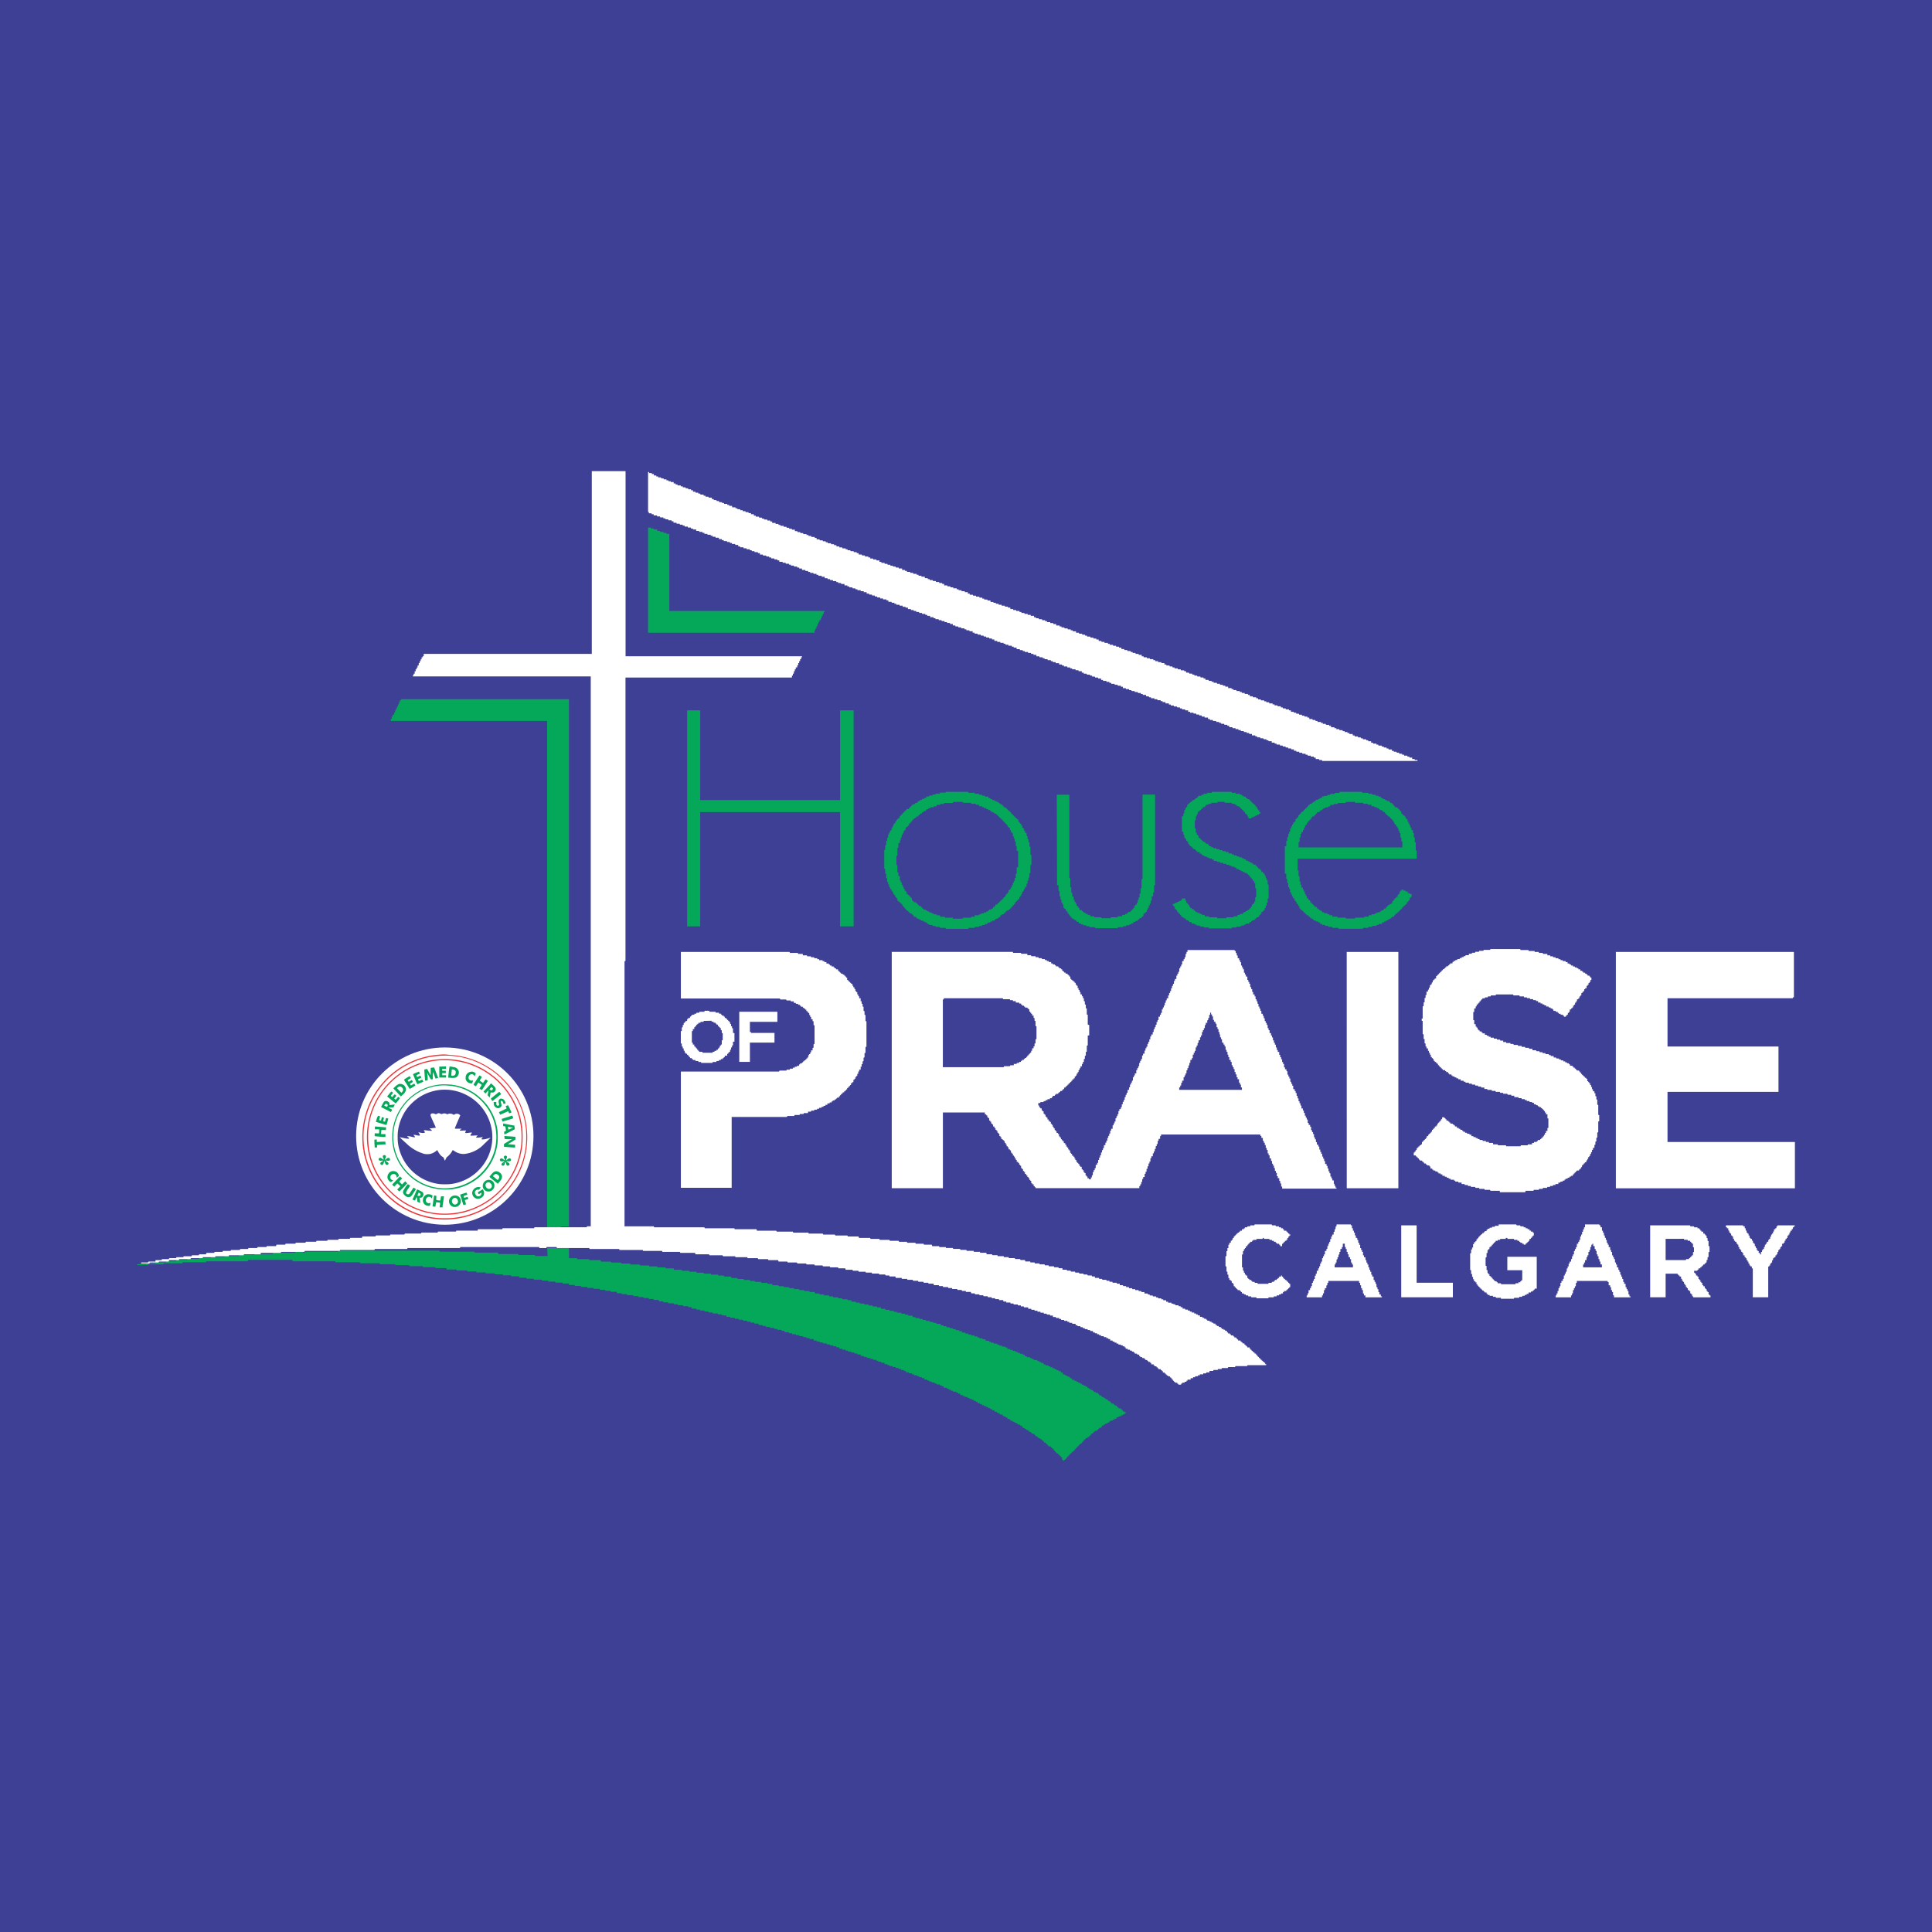<svg id="ic-hop-x" xmlns="http://www.w3.org/2000/svg" width="48" height="48" viewBox="0 0 48 48">
  <rect id="Rectangle_4053" data-name="Rectangle 4053" width="48" height="48" fill="#3e4095"/>
  <g id="hop-logo-w" transform="translate(3.407 11.705)">
    <g id="rccg-logo-w" transform="translate(5.441 14.319)">
      <ellipse id="Ellipse_212" data-name="Ellipse 212" cx="2.203" cy="2.202" rx="2.203" ry="2.202" transform="translate(0)" fill="#fff"/>
      <path id="Path_14742" data-name="Path 14742" d="M2.738-1023.376a2.132,2.132,0,0,0-.626.108,2.08,2.08,0,0,0-.69.394,2.123,2.123,0,0,0-.419.5,2.293,2.293,0,0,0-.136.269l-.026.07a2.086,2.086,0,0,0-.121.9c0,.023.006.051.007.062s0,.037.008.058.007.043.008.05c0,.029.023.113.036.162a2.06,2.06,0,0,0,.279.617,1.909,1.909,0,0,0,.254.307,1.955,1.955,0,0,0,.543.392,2.017,2.017,0,0,0,.812.211,2.071,2.071,0,0,0,.453-.03,2.032,2.032,0,0,0,.932-.427,2.713,2.713,0,0,0,.3-.3,2.086,2.086,0,0,0,.347-.623,2.307,2.307,0,0,0,.079-.306c0-.008,0-.029.008-.047.006-.034.006-.036.016-.136a2.094,2.094,0,0,0-.027-.547,2.051,2.051,0,0,0-.226-.627,2.184,2.184,0,0,0-.21-.307,2.08,2.08,0,0,0-.54-.461c-.052-.031-.171-.093-.217-.112a1.847,1.847,0,0,0-.174-.066,1.985,1.985,0,0,0-.529-.1A1.413,1.413,0,0,0,2.738-1023.376Zm.165.033a2.043,2.043,0,0,1,.655.158,2.2,2.2,0,0,1,.406.234,2.084,2.084,0,0,1,.484.51,2.008,2.008,0,0,1,.332.955,2.874,2.874,0,0,1,0,.322,2,2,0,0,1-.2.725,2,2,0,0,1-.488.636,2.021,2.021,0,0,1-1.17.493,2.75,2.75,0,0,1-.319,0,2.01,2.01,0,0,1-.554-.125,2.036,2.036,0,0,1-1.06-.923,2.057,2.057,0,0,1-.185-.464,2.078,2.078,0,0,1-.046-.764,2.026,2.026,0,0,1,.63-1.218,2.011,2.011,0,0,1,.732-.437,2.042,2.042,0,0,1,.5-.1C2.683-1023.348,2.832-1023.348,2.9-1023.343Z" transform="translate(-0.558 1023.549)" fill="#ed3337"/>
      <path id="Path_14743" data-name="Path 14743" d="M30.873-994.814c-.073.005-.1.008-.159.016a1.941,1.941,0,0,0-1.253.734,1.923,1.923,0,0,0-.382.893,1.643,1.643,0,0,0-.018.17,1.93,1.93,0,0,0,.014.38c.009.06.009.062.018.108a1.925,1.925,0,0,0,.547,1.009,1.926,1.926,0,0,0,.419.314,2.056,2.056,0,0,0,.456.181,2.195,2.195,0,0,0,.264.048l.07.006a2.632,2.632,0,0,0,.284,0l.072-.006c.031,0,.131-.018.176-.027a1.946,1.946,0,0,0,1.473-1.368,2.065,2.065,0,0,0,.062-.314c0-.013,0-.044.006-.068a2.661,2.661,0,0,0,0-.288c0-.024-.005-.056-.006-.07s0-.042-.008-.062-.006-.043-.008-.052a1.908,1.908,0,0,0-.056-.235,1.946,1.946,0,0,0-.687-.982,1.926,1.926,0,0,0-1.173-.39C30.948-994.817,30.9-994.815,30.873-994.814Zm.281.032a1.892,1.892,0,0,1,.78.243,1.916,1.916,0,0,1,.867,1.054,1.946,1.946,0,0,1,.075.305,1.753,1.753,0,0,1,.021.346,1.287,1.287,0,0,1-.015.207,1.911,1.911,0,0,1-.921,1.385,1.913,1.913,0,0,1-1.334.23,1.925,1.925,0,0,1-.771-.343,1.914,1.914,0,0,1-.7-1.019,1.93,1.93,0,0,1-.058-.3,2.237,2.237,0,0,1,0-.436c.01-.073.01-.075.02-.129a1.9,1.9,0,0,1,.526-.991,1.908,1.908,0,0,1,1.232-.557A2.576,2.576,0,0,1,31.155-994.782Z" transform="translate(-28.789 995.106)" fill="#ed3337"/>
      <path id="Path_14744" data-name="Path 14744" d="M478.083-949.8H478v.273h.167v-.057h-.094v-.053h.089v-.057h-.089v-.049h.094v-.031a.263.263,0,0,0,0-.03Z" transform="translate(-475.934 950.274)" fill="#05a859"/>
      <path id="Path_14745" data-name="Path 14745" d="M533.529-948.985c0,.009-.005.039-.009.068s-.009.073-.012.1-.007.056-.007.069v.024l.035,0a.448.448,0,0,0,.142,0,.109.109,0,0,0,.064-.054.134.134,0,0,0-.065-.2,1.029,1.029,0,0,0-.14-.025S533.53-948.993,533.529-948.985Zm.122.067a.058.058,0,0,1,.035.063.093.093,0,0,1-.01.046c-.013.026-.03.035-.067.035a.144.144,0,0,1-.031,0,.2.2,0,0,1,0-.043c0-.022.007-.054.008-.069,0-.044,0-.044.025-.042A.123.123,0,0,1,533.651-948.918Z" transform="translate(-531.212 949.475)" fill="#05a859"/>
      <path id="Path_14746" data-name="Path 14746" d="M382.141-944.891l-.033.008,0,.068c0,.037,0,.079,0,.094s0,.025,0,.02l-.037-.065-.042-.076-.009-.017-.028.006c-.047.01-.044.005-.041.05.009.126.017.229.02.233s.01,0,.034,0,.031-.008.029-.016,0-.025,0-.045c0-.043-.01-.107-.013-.117s.005-.009.009,0,.021.042.043.081c.044.079.037.073.073.064l.015,0,0-.068c0-.037,0-.079.006-.092l0-.024.03.083.031.084a.624.624,0,0,0,.066-.016s-.1-.26-.1-.26Z" transform="translate(-380.256 945.392)" fill="#05a859"/>
      <path id="Path_14747" data-name="Path 14747" d="M315.075-918.968a.482.482,0,0,0-.074.035c0,.005.1.243.105.247a.372.372,0,0,0,.075-.027c.04-.017.074-.031.076-.031l0,0s-.021-.052-.023-.054a.343.343,0,0,0-.045.017c-.033.014-.045.017-.047.013a.145.145,0,0,1-.015-.041l.038-.017.04-.018a.064.064,0,0,0-.008-.028l-.011-.025-.042.018-.041.018-.006-.015c-.015-.035-.018-.031.028-.05l.044-.019a.146.146,0,0,0-.021-.053Z" transform="translate(-313.588 919.597)" fill="#05a859"/>
      <path id="Path_14748" data-name="Path 14748" d="M641.615-917.474a.15.15,0,0,0-.106.088.154.154,0,0,0-.009.062.1.1,0,0,0,.014.064.143.143,0,0,0,.117.072l.029,0,.013-.035c.007-.019.013-.035.013-.036a.066.066,0,0,0-.024,0c-.024.006-.024.006-.048-.006a.064.064,0,0,1-.033-.028.087.087,0,0,1,.059-.123.079.079,0,0,1,.078.044l.005.013.014-.038.015-.037-.014-.012a.148.148,0,0,0-.07-.034l-.026,0A.108.108,0,0,0,641.615-917.474Z" transform="translate(-638.779 918.08)" fill="#05a859"/>
      <path id="Path_14749" data-name="Path 14749" d="M690.893-894.856l-.07.109-.046.071c0,.005,0,.01.025.026l.031.019a.3.3,0,0,0,.033-.047l.03-.047.021.014c.05.032.063.041.063.044a.488.488,0,0,1-.028.047c-.016.024-.028.045-.028.046a.171.171,0,0,0,.029.021c.024.015.03.018.034.013s.145-.221.145-.224a.317.317,0,0,0-.054-.038s-.016.012-.035.043l-.029.045-.042-.027a.334.334,0,0,1-.043-.03.512.512,0,0,1,.028-.047l.028-.044-.029-.019-.031-.019A.475.475,0,0,0,690.893-894.856Z" transform="translate(-687.859 895.595)" fill="#05a859"/>
      <path id="Path_14750" data-name="Path 14750" d="M259.264-890.858a.812.812,0,0,0-.068.046.138.138,0,0,0,.016.03l.07.111.056.089a1.108,1.108,0,0,0,.142-.086.145.145,0,0,0-.015-.026c-.014-.023-.015-.023-.024-.017s-.07.043-.072.043a.1.1,0,0,1-.015-.02l-.012-.021.037-.023.039-.024a.181.181,0,0,0-.029-.047.318.318,0,0,0-.04.023c-.04.025-.037.025-.055-.007l-.008-.014.039-.024.04-.026a.174.174,0,0,0-.03-.049Z" transform="translate(-258.007 891.612)" fill="#05a859"/>
      <path id="Path_14751" data-name="Path 14751" d="M752.852-842.664l-.093.1-.059.062.024.025.024.024.037-.039a.493.493,0,0,1,.039-.039.344.344,0,0,1-.011.061l-.014.061.03.028.03.028,0-.015c0-.008.006-.037.01-.063.007-.048.007-.049.017-.048.055.007.064,0,.09-.02a.081.081,0,0,0,.016-.1.3.3,0,0,0-.055-.062c-.026-.024-.048-.044-.05-.044A.285.285,0,0,0,752.852-842.664Zm.067.068c.018.02.019.032,0,.051s-.033.019-.055,0l-.016-.014.01-.012a.265.265,0,0,1,.041-.042A.081.081,0,0,1,752.919-842.6Z" transform="translate(-749.535 843.597)" fill="#05a859"/>
      <path id="Path_14752" data-name="Path 14752" d="M193.142-840.774a.306.306,0,0,0-.105.074l-.037.036.074.079.094.1.02.021.041-.038a.238.238,0,0,0,.082-.111.084.084,0,0,0,0-.05A.145.145,0,0,0,193.142-840.774Zm.046.068a.1.1,0,0,1,.057.082.122.122,0,0,1-.033.057l-.012.011-.055-.057-.055-.057.014-.012A.082.082,0,0,1,193.188-840.706Z" transform="translate(-192.076 841.681)" fill="#05a859"/>
      <path id="Path_14753" data-name="Path 14753" d="M184.679-840.655a1.353,1.353,0,0,0-.316.06,1.315,1.315,0,0,0-.809.735,1.376,1.376,0,0,0-.082.267,1.363,1.363,0,0,0,0,.489,1.32,1.32,0,0,0,.211.5,1.48,1.48,0,0,0,.258.276,1.3,1.3,0,0,0,.688.279,1.6,1.6,0,0,0,.3,0,1.311,1.311,0,0,0,.6-.236,1.316,1.316,0,0,0,.536-.9,1.841,1.841,0,0,0,0-.331,1.328,1.328,0,0,0-.276-.647,1.737,1.737,0,0,0-.2-.2,1.3,1.3,0,0,0-.672-.285A2.085,2.085,0,0,0,184.679-840.655Zm.155.03a1.268,1.268,0,0,1,.837.384,1.272,1.272,0,0,1,.309,1.267,1.343,1.343,0,0,1-.139.3,1.29,1.29,0,0,1-.711.545,1.188,1.188,0,0,1-.251.05,1.271,1.271,0,0,1-1.016-.359,1.273,1.273,0,0,1-.348-1.227,1.292,1.292,0,0,1,.744-.866,1.277,1.277,0,0,1,.372-.094A1.017,1.017,0,0,1,184.834-840.625Z" transform="translate(-182.553 841.572)" fill="#05a859"/>
      <path id="Path_14754" data-name="Path 14754" d="M217.569-807.881a1.193,1.193,0,0,0-.495.16,1.261,1.261,0,0,0-.328.289,1.2,1.2,0,0,0-.232.529,1.028,1.028,0,0,0-.014.193,1.057,1.057,0,0,0,.06.372,1.181,1.181,0,0,0,1,.8,1.819,1.819,0,0,0,.236,0,1.18,1.18,0,0,0,1.006-.831,1.143,1.143,0,0,0,.048-.394.906.906,0,0,0-.02-.167,1.179,1.179,0,0,0-.606-.815A1.169,1.169,0,0,0,217.569-807.881Zm0,.594.017.009.024-.007a.123.123,0,0,1,.1,0l.024.012.019-.009a.089.089,0,0,1,.053-.008.106.106,0,0,1,.061.016l.027.014.026-.014a.087.087,0,0,1,.052-.013.093.093,0,0,1,.071.028l.012.012-.03.071c-.082.191-.106.249-.106.254s.011.005.045.006l.086,0,.041,0-.02.014c-.048.032-.036.039.054.032a.512.512,0,0,1,.073,0c.006,0,0,.005-.008.021s-.017.026-.008.035.038.008.089,0,.075-.008.075,0a.1.1,0,0,1-.015.022c-.02.024-.026.036-.023.044s.01.007.137,0l.042,0-.019.02a.094.094,0,0,0-.019.025s0,.006.01.009.019,0,.054,0l.074-.01.03,0-.017.019a.082.082,0,0,0-.017.024c0,.022.076.014.19-.021a.161.161,0,0,1,.034-.008s-.1.1-.155.15a.789.789,0,0,1-.507.253.416.416,0,0,1-.243-.078l-.034-.021-.012.021a.448.448,0,0,1-.119.143c-.017.012-.023.019-.042.058l-.022.044-.018-.043c-.017-.041-.019-.043-.037-.053a.239.239,0,0,1-.04-.029.514.514,0,0,1-.083-.118l-.011-.023-.02.017a.376.376,0,0,1-.147.078.39.39,0,0,1-.16,0,1.066,1.066,0,0,1-.451-.268c-.063-.055-.157-.144-.155-.145l.041.008.081.017c.114.022.141.013.083-.028a.1.1,0,0,1-.024-.02.227.227,0,0,1,.107.011c.059.013.084.017.089.011s0-.017-.022-.039l-.015-.019h.018a.429.429,0,0,1,.063.01.454.454,0,0,0,.059.01c.027,0,.028-.02,0-.057s-.021-.025.042-.016a.187.187,0,0,0,.1,0c.007-.008,0-.021-.014-.042s-.012-.018-.01-.019a.356.356,0,0,1,.046,0,.849.849,0,0,0,.146.013c.006,0,.01-.005.01-.008s-.026-.027-.046-.037-.013-.008-.013-.009a.126.126,0,0,1,.035-.007l.078-.01.044-.006s-.025-.058-.086-.192a1.058,1.058,0,0,1-.048-.118.049.049,0,0,1,.025-.041.121.121,0,0,1,.085.008l.028.01.027-.014a.068.068,0,0,1,.051-.012A.116.116,0,0,1,217.564-807.287Z" transform="translate(-215.468 808.934)" fill="#3e4095"/>
      <path id="Path_14755" data-name="Path 14755" d="M152.278-793.9l-.053.064-.025.031.035.028.142.116a.337.337,0,0,0,.035.026s.017-.012.034-.033l.051-.065.023-.029-.019-.015-.023-.018s-.016.011-.033.033a.335.335,0,0,1-.032.037.114.114,0,0,1-.035-.029.272.272,0,0,1,.026-.037l.027-.033-.02-.017c-.011-.01-.021-.017-.024-.016a.316.316,0,0,0-.047.054l-.011.013-.019-.015a.083.083,0,0,1-.019-.018.576.576,0,0,1,.052-.066c.006-.007.005-.008-.01-.021S152.309-793.94,152.278-793.9Z" transform="translate(-151.43 795.023)" fill="#05a859"/>
      <path id="Path_14756" data-name="Path 14756" d="M797.739-791.753l-.069.056-.043.035-.038.031s0,.01.017.034l.023.029.058-.047.108-.087.05-.04-.024-.029-.024-.029Z" transform="translate(-794.241 792.9)" fill="#05a859"/>
      <path id="Path_14757" data-name="Path 14757" d="M819.964-749.962a.1.1,0,0,0-.043.034.127.127,0,0,0,0,.085c.007.028.008.035,0,.044a.032.032,0,0,1-.041.012c-.018-.01-.025-.027-.023-.061v-.029h-.032l-.032,0,0,.033a.116.116,0,0,0,.107.121.1.1,0,0,0,.075-.038c.015-.02.016-.04,0-.09s-.009-.044.006-.053.048.022.048.056c0,.015,0,.016.01.013l.028,0,.018,0,0-.016a.14.14,0,0,0-.064-.1A.136.136,0,0,0,819.964-749.962Z" transform="translate(-816.374 751.232)" fill="#05a859"/>
      <path id="Path_14758" data-name="Path 14758" d="M115.192-734.934c-.02.011-.03.025-.064.09l-.028.055.121.062.124.062a.334.334,0,0,0,.031-.059.443.443,0,0,0-.048-.026c-.056-.028-.057-.027.028-.031l.052,0,.018-.036c.013-.025.016-.036.012-.036l-.066.008-.062.008a.1.1,0,0,1,0-.016.071.071,0,0,0-.045-.076A.089.089,0,0,0,115.192-734.934Zm.057.073a.039.039,0,0,1,.016.018.082.082,0,0,1-.015.049.118.118,0,0,1-.037-.014l-.033-.016.007-.013C115.2-734.869,115.223-734.876,115.249-734.861Z" transform="translate(-114.481 736.269)" fill="#05a859"/>
      <path id="Path_14759" data-name="Path 14759" d="M850.473-706.6a.108.108,0,0,0-.026.014.256.256,0,0,0,.013.027c.007.013.011.026.009.028l-.094.046-.093.044a.19.19,0,0,0,.013.033c.012.027.015.031.023.029l.1-.043.089-.04a.111.111,0,0,1,.015.025l.014.027.03-.011.028-.013-.008-.015-.041-.088a.647.647,0,0,0-.038-.074A.137.137,0,0,0,850.473-706.6Z" transform="translate(-846.732 708.047)" fill="#05a859"/>
      <path id="Path_14760" data-name="Path 14760" d="M83.622-643.924l-.022.08s.262.081.264.079l.023-.08.022-.079-.027-.009a.069.069,0,0,0-.029-.006.289.289,0,0,0-.014.043.431.431,0,0,1-.013.044.051.051,0,0,1-.025,0l-.023-.006.012-.041a.291.291,0,0,0,.01-.045.075.075,0,0,0-.026-.011l-.025-.007-.008.027c0,.015-.01.034-.012.043l0,.017-.024-.006c-.013,0-.024-.009-.024-.011s.006-.022.012-.044.012-.042.012-.043a.208.208,0,0,0-.052-.016A.513.513,0,0,0,83.622-643.924Z" transform="translate(-83.109 645.692)" fill="#05a859"/>
      <path id="Path_14761" data-name="Path 14761" d="M866.547-643.9l-.116.037-.122.038-.009,0,.01.033a.083.083,0,0,0,.015.034l.1-.028.127-.038a.092.092,0,0,0,.035-.016.257.257,0,0,0-.01-.033c-.007-.021-.011-.029-.017-.03A.015.015,0,0,0,866.547-643.9Z" transform="translate(-862.685 645.597)" fill="#05a859"/>
      <path id="Path_14762" data-name="Path 14762" d="M875.26-595.993s0,.018,0,.03c0,.035,0,.037.022.037.034,0,.034,0,.042.055,0,.027.007.051.007.054s-.01.01-.022.016l-.023.011,0,.027c.005.051-.009.052.128-.017l.13-.068c.009-.006.009-.006,0-.052l-.007-.045-.019,0-.14-.027-.125-.024S875.258-596,875.26-595.993Zm.189.092a.292.292,0,0,1,.058.012s0,0,0,0a.5.5,0,0,0-.058.024l-.056.024s-.007-.013-.01-.048S875.369-595.914,875.449-595.9Z" transform="translate(-871.608 597.883)" fill="#05a859"/>
      <path id="Path_14763" data-name="Path 14763" d="M73.7-576.98c0,.011,0,.027,0,.036l0,.017.015,0,.034,0,.038,0,.02,0,0,.049a.254.254,0,0,1-.006.052.13.13,0,0,1-.042,0l-.051,0h-.013l0,.027c0,.016,0,.031,0,.036s.005.01.091.016l.1.009a.6.6,0,0,0,.076,0,.2.2,0,0,0,0-.036v-.034l-.047,0-.055,0c-.008,0-.008,0,0-.086,0-.006,0-.012,0-.013a.6.6,0,0,1,.107,0c.006,0,.007,0,.009-.033a.215.215,0,0,0,0-.037l-.024,0-.107-.009-.114-.01-.028,0Z" transform="translate(-73.234 578.96)" fill="#05a859"/>
      <path id="Path_14764" data-name="Path 14764" d="M880.141-516.066a.339.339,0,0,0,0,.035,1.051,1.051,0,0,0,.135.009.252.252,0,0,1,.05,0,.054.054,0,0,1-.02.011c-.011,0-.055.03-.1.057l-.078.048,0,.034a.159.159,0,0,0,0,.036s.05.006.168.014l.086.006.021,0,0-.034a.191.191,0,0,0,0-.035s-.134-.013-.163-.014h-.024l.022-.01a2.039,2.039,0,0,0,.173-.107.21.21,0,0,0,0-.036l0-.033-.014,0c-.012,0-.075-.007-.23-.017l-.033,0Z" transform="translate(-876.454 518.303)" fill="#05a859"/>
      <path id="Path_14765" data-name="Path 14765" d="M74.516-495l-.016,0,0,.071c0,.039.006.082.007.1l0,.026h.025c.035,0,.037,0,.034-.034a.077.077,0,0,1,0-.029s.151-.015.183-.015a.061.061,0,0,0,.027,0,.292.292,0,0,0-.007-.068s-.128,0-.183.009l-.027,0,0-.031,0-.031h-.015Z" transform="translate(-74.046 497.289)" fill="#05a859"/>
      <path id="Path_14766" data-name="Path 14766" d="M101.376-398.85c-.022.01-.024.033-.006.071s.016.048-.028.015c-.025-.019-.033-.022-.047-.022a.035.035,0,0,0-.016.068.107.107,0,0,0,.053,0c.033,0,.038,0,.038,0s-.011.013-.026.021c-.038.021-.047.031-.047.05a.039.039,0,0,0,.062.029.138.138,0,0,0,.028-.069.019.019,0,0,1,.007-.013c.009-.007.012,0,.02.037s.03.062.064.048a.033.033,0,0,0,.019-.042c-.005-.012-.018-.022-.053-.043-.012-.007-.022-.015-.02-.017a.089.089,0,0,1,.039,0,.129.129,0,0,0,.052,0,.03.03,0,0,0,.019-.041c-.007-.02-.016-.027-.035-.027s-.022,0-.051.024-.035.023-.037.021a.076.076,0,0,1,.011-.035c.021-.046.018-.068-.011-.076A.037.037,0,0,0,101.376-398.85Z" transform="translate(-100.695 401.529)" fill="#05a859"/>
      <path id="Path_14767" data-name="Path 14767" d="M855.3-395.144a.04.04,0,0,0-.012.022.185.185,0,0,0,.014.042.377.377,0,0,1,.014.035c0,.008-.015,0-.032-.013a.113.113,0,0,0-.059-.032.04.04,0,0,0-.029.059c.009.014.028.018.072.015s.047,0,.012.022-.058.043-.049.065a.036.036,0,0,0,.037.022c.025,0,.036-.013.048-.061,0-.018.009-.027.013-.027s.007,0,.018.043.019.044.042.044.041-.014.041-.035-.01-.027-.049-.05-.037-.026.009-.024.077,0,.077-.034a.039.039,0,0,0-.03-.039c-.016,0-.028,0-.061.028s-.035.023-.035.014a.259.259,0,0,1,.015-.037c.013-.029.014-.034.01-.048A.04.04,0,0,0,855.3-395.144Z" transform="translate(-851.619 397.844)" fill="#05a859"/>
      <path id="Path_14768" data-name="Path 14768" d="M156.306-299.674a.155.155,0,0,0-.107.173.156.156,0,0,0,.059.084.081.081,0,0,0,.026.013l.033-.024.028-.022-.017,0a.085.085,0,0,1-.062-.061.091.091,0,0,1,.052-.087.089.089,0,0,1,.067,0,.084.084,0,0,1,.04.076c0,.012,0,.012.028-.011a.105.105,0,0,0,.031-.03.159.159,0,0,0-.015-.035.136.136,0,0,0-.066-.067A.175.175,0,0,0,156.306-299.674Z" transform="translate(-155.419 302.748)" fill="#05a859"/>
      <path id="Path_14769" data-name="Path 14769" d="M789.345-298.784a.144.144,0,0,0-.056.029.76.76,0,0,0-.092.107.542.542,0,0,0,.048.043c.125.1.157.13.16.13a.763.763,0,0,0,.091-.117.13.13,0,0,0,.006-.1.161.161,0,0,0-.092-.084A.1.1,0,0,0,789.345-298.784Zm.044.075a.119.119,0,0,1,.05.05.055.055,0,0,1,0,.03.146.146,0,0,1-.036.061.729.729,0,0,1-.062-.048l-.059-.049s.035-.039.05-.046A.053.053,0,0,1,789.389-298.709Z" transform="translate(-785.885 301.861)" fill="#05a859"/>
      <path id="Path_14770" data-name="Path 14770" d="M186.094-264.7c-.052.055-.094.1-.094.1l.025.026.026.024.038-.04a.258.258,0,0,1,.041-.039l.039.035.036.033-.04.041-.04.041.026.024a.122.122,0,0,0,.03.023s.046-.045.1-.1l.093-.1-.025-.026-.025-.025-.039.039-.039.039-.035-.033a.25.25,0,0,1-.035-.038.278.278,0,0,1,.037-.042l.037-.037-.028-.024-.028-.025Z" transform="translate(-185.105 268.008)" fill="#05a859"/>
      <path id="Path_14771" data-name="Path 14771" d="M748.709-245.8a.161.161,0,0,0-.1.087.115.115,0,0,0-.011.06.1.1,0,0,0,.011.058.144.144,0,0,0,.168.076.149.149,0,0,0,.056-.259A.155.155,0,0,0,748.709-245.8Zm.07.074a.092.092,0,0,1,.044.087.078.078,0,0,1-.071.061.094.094,0,0,1-.086-.089A.071.071,0,0,1,748.779-245.729Z" transform="translate(-745.451 249.093)" fill="#05a859"/>
      <path id="Path_14772" data-name="Path 14772" d="M253.266-217.922c-.055.085-.061.1-.064.126s.018.067.062.1a.113.113,0,0,0,.126.015c.016-.01.026-.022.074-.094l.057-.089s-.009-.013-.028-.024-.03-.018-.034-.013c-.028.045-.093.141-.1.15s-.043.02-.068,0a.054.054,0,0,1-.015-.024.365.365,0,0,1,.053-.1.448.448,0,0,0,.048-.079.219.219,0,0,0-.057-.037A.754.754,0,0,0,253.266-217.922Z" transform="translate(-252.037 221.387)" fill="#05a859"/>
      <path id="Path_14773" data-name="Path 14773" d="M682.492-198.408a.173.173,0,0,0-.115.09.132.132,0,0,0-.009.09.146.146,0,0,0,.152.111.2.2,0,0,0,.1-.048.112.112,0,0,0,.038-.092.113.113,0,0,0-.015-.066l-.015-.032-.058.035-.063.038s0,.006,0,.019c.018.034.016.034.052.012a.108.108,0,0,1,.034-.017.072.072,0,0,1,0,.022.046.046,0,0,1-.013.035.081.081,0,0,1-.094.028.13.13,0,0,1-.055-.079.075.075,0,0,1,.089-.082l.017,0,.017-.026a.147.147,0,0,0,.017-.029C682.574-198.405,682.521-198.413,682.492-198.408Z" transform="translate(-679.48 201.877)" fill="#05a859"/>
      <path id="Path_14774" data-name="Path 14774" d="M311.4-182.977l-.057.125c-.026.056-.047.1-.046.1s.057.026.06.026,0,0,.006-.008a.478.478,0,0,1,.042-.084s0,.007.007.055c.006.069,0,.063.042.081a.2.2,0,0,0,.036.015s-.012-.1-.017-.12,0-.009.018-.009a.063.063,0,0,0,.053-.023.086.086,0,0,0,.025-.06.075.075,0,0,0-.033-.065.906.906,0,0,0-.123-.059A.079.079,0,0,0,311.4-182.977Zm.073.065c.021.012.027.024.022.043s-.015.028-.032.028-.042-.008-.042-.015a.318.318,0,0,1,.031-.067Z" transform="translate(-309.897 186.53)" fill="#05a859"/>
      <path id="Path_14775" data-name="Path 14775" d="M607.476-163.477l-.08.026s.079.257.081.259a.263.263,0,0,0,.064-.018.235.235,0,0,0-.013-.053c-.009-.028-.015-.051-.015-.052l.043-.014a.188.188,0,0,0,.042-.015.108.108,0,0,0-.019-.05.321.321,0,0,0-.042.012.174.174,0,0,1-.04.01.088.088,0,0,1-.01-.047.364.364,0,0,1,.045-.016l.042-.013-.006-.021C607.556-163.507,607.566-163.505,607.476-163.477Z" transform="translate(-604.812 167.107)" fill="#05a859"/>
      <path id="Path_14776" data-name="Path 14776" d="M377.3-154.586a.147.147,0,0,0-.106.125.1.1,0,0,0,0,.055.135.135,0,0,0,.074.092.16.16,0,0,0,.077.014l.017,0,.011-.035a.31.31,0,0,0,.01-.036.044.044,0,0,0-.016,0,.082.082,0,0,1-.082-.013.092.092,0,0,1-.023-.052.109.109,0,0,1,.029-.067.074.074,0,0,1,.12.023c0,.007,0,.007,0,0a.332.332,0,0,1,.011-.039l.011-.032-.009-.008A.164.164,0,0,0,377.3-154.586Z" transform="translate(-375.532 158.235)" fill="#05a859"/>
      <path id="Path_14777" data-name="Path 14777" d="M436.428-147.181s-.007.044-.013.088-.014.1-.018.128-.007.049-.006.05a.6.6,0,0,0,.07.008s.005-.026.01-.057.01-.055.013-.054l.05.007c.052.006.048,0,.039.063s-.007.058,0,.058l.037,0,.031,0v-.012a.138.138,0,0,1,0-.02s0-.03.008-.057c.006-.044.019-.137.024-.172l0-.013-.024,0-.036,0c-.007,0-.013,0-.013,0s-.012.084-.015.094,0,.009-.013.009a.715.715,0,0,1-.088-.013.319.319,0,0,1,0-.051.272.272,0,0,0,0-.052.2.2,0,0,0-.035-.007C436.43-147.189,436.429-147.188,436.428-147.181Z" transform="translate(-434.492 150.863)" fill="#05a859"/>
      <path id="Path_14778" data-name="Path 14778" d="M538.383-146.741a.152.152,0,0,0-.1.109.144.144,0,0,0,.08.158.117.117,0,0,0,.062.011.115.115,0,0,0,.062-.011.154.154,0,0,0,.074-.072.1.1,0,0,0,.013-.061.113.113,0,0,0-.011-.057.139.139,0,0,0-.125-.084A.142.142,0,0,0,538.383-146.741Zm.07.059a.065.065,0,0,1,.04.041.079.079,0,0,1-.072.119.086.086,0,0,1-.043-.145A.066.066,0,0,1,538.453-146.682Z" transform="translate(-535.973 150.425)" fill="#05a859"/>
    </g>
    <path id="rgba_0_0_0_0_" data-name="rgba(0,0,0,0)" d="M1753,1095h1.5l.012.024h.144l.006.024h.072v.036h.066l.006.024h.06v.024h.048v.024c.024-.008.032,0,.024.024h.048v.024c.024-.008.032,0,.024.024h.036c-.008.024,0,.032.024.024v.036h.024v.024h.024v.024h.024c-.008.024,0,.032.024.024v.048l.024.006v.054h.036v.072l.024.006v.084l.024.012v.377h-.024v.1l-.024.006v.048h-.036v.084h-.024c.008.024,0,.032-.024.024v.048h-.024v.024h-.024v.024h-.024c.008.024,0,.032-.024.024v.036h-.036v.024c-.024-.008-.032,0-.024.024h-.048v.024c-.024-.008-.032,0-.024.024h-.048v.024h-.06l-.006.024h-.066l-.006.024h-.066c0,.024,0,.036-.006.036h-.12l-.012.024H1753Z" transform="translate(-1732.958 -1081.88)" fill="rgba(0,0,0,0)"/>
    <path id="rgba_0_0_0_0_2" data-name="rgba(0,0,0,0)" d="M2243.622,1127h.024v.048h.024v.054l.024.006v.066l.024.006v.048h.036v.084h.024v.048l.024.006v.066l.024.006v.054h.024v.048h.024v.066l.024.006v.06h.024v.072h.036v.048h.024v.084H2244v.048h.024v.066l.024.006v.054l.024.006v.048h.024v.072h.036v.048h.024v.084h.024v.048h.024v.066l.023.006v.06h.024v.072h.024v.048h.024v.06h.036v.066l.024.006v.048h.024v.06h-1.5c-.007,0-.009-.012-.006-.036h.024v-.048h.024v-.072h.036v-.048h.024v-.078l.024-.006v-.048h.024v-.084h.024v-.048h.024v-.066l.024-.006v-.048h.024v-.06h.036v-.072h.024v-.048h.024V1128l.024-.006v-.048h.024v-.066l.024-.006v-.06h.024v-.072h.025v-.048h.035v-.06h.024v-.072h.024v-.048h.024v-.078l.024-.006v-.048h.024v-.066l.024-.006v-.06h.036v-.072h.024v-.048h.024v-.048h.024Z" transform="translate(-2216.962 -1113.497)" fill="rgba(0,0,0,0)"/>
    <path id="rgba_0_168_89_1_" data-name="rgba(0,168,89,1)" d="M1140,117h.072v.024h.072v.024h.084v.036h.066l.006.024h.078l.006.024h.066l.006.024h.066l.006.006v1.911h3.854l.006.024h-.024v.048h-.024v.048h-.024v.054l-.024.006v.048h-.036v.048h-.024v.048h-.024v.06h-.024v.048h-.024v.048h-.024v.054l-.006.006H1140Z" transform="translate(-1127.306 -115.598)" fill="#05a859"/>
    <path id="rgba_0_168_89_1_2" data-name="rgba(0,168,89,1)" d="M1221,496h.318l.006.006v2.223h3.476v-2.223l.006-.006h.33v5.362l-.006.006h-.33v-2.84h-3.476v2.834l-.006.006H1221Z" transform="translate(-1207.335 -490.057)" fill="#05a859"/>
    <path id="rgba_0_168_89_1_3" data-name="rgba(0,168,89,1)" d="M1631.522,665h.557l.012.024h.144l.012.024h.1l.006.024h.072v.024h.072v.024h.084v.036h.048v.024h.048v.024h.06v.024h.042l.006.024h.048v.024c.024-.008.032,0,.024.024h.048c-.009.026,0,.034.036.024v.036c.024-.008.032,0,.024.024h.048v.024h.024v.024h.024v.024c.024-.008.032,0,.024.024h.036c-.008.024,0,.032.024.024v.036h.024v.024h.024v.024h.024v.024h.024v.024h.024v.024c.024-.008.032,0,.024.024h.036v.06h.024v.024h.024c-.008.024,0,.032.024.024v.042l.024.006v.048h.024c-.008.024,0,.032.024.024v.054l.024.006v.048h.036v.072l.024.006v.078h.024v.072l.024.006v.1l.024.012v.192l.024.012v.246l-.024.006v.192l-.024.012v.1l-.024.006v.072h-.024v.072l-.024.006v.072q0,.011-.036.006v.042l-.024.006v.048h-.024c.008.024,0,.032-.024.024v.054l-.024.006v.048h-.024c.008.024,0,.032-.024.024v.048c-.026-.009-.034,0-.024.036h-.036v.024h-.024c.008.024,0,.032-.024.024v.048h-.024v.024h-.024v.024h-.024q.012.036-.024.024v.036c-.024-.008-.032,0-.024.024-.032-.01-.044,0-.036.024h-.048v.024h-.024v.024h-.024v.024c-.024-.008-.032,0-.024.024h-.06v.024h-.024v.036c-.024-.008-.032,0-.024.024h-.042l-.006.024h-.048v.024q-.036-.012-.024.024h-.06v.024h-.048v.024h-.072v.036h-.06l-.006.024h-.066l-.006.024h-.066l-.006.024h-.1l-.012.024h-.144l-.012.024h-.557l-.006-.024h-.132l-.012-.024h-.1l-.006-.024h-.072v-.024h-.084v-.024h-.048v-.036h-.048v-.024h-.048v-.024h-.06v-.024h-.042l-.006-.024h-.048v-.024c-.024.008-.032,0-.024-.024h-.06v-.036h-.024v-.024c-.024.008-.032,0-.024-.024h-.048v-.024h-.024v-.024c-.024.008-.032,0-.024-.024h-.036v-.024h-.024c.008-.024,0-.032-.024-.024v-.036h-.024v-.024h-.024V667.8h-.024v-.024h-.024v-.024c-.024.008-.032,0-.024-.024h-.036c.008-.024,0-.032-.024-.024v-.06h-.024c.008-.024,0-.032-.024-.024v-.048h-.024q.012-.036-.024-.024V667.5h-.024c.01-.033,0-.045-.024-.036v-.048h-.036v-.048l-.024-.006V667.3h-.024v-.06l-.024-.006v-.084l-.024-.012v-.1l-.024-.012v-.108l-.024-.012v-.461l.024-.006v-.108l.024-.012v-.1l.024-.006v-.072h.024v-.084h.024v-.042l.024-.006v-.048h.036v-.06h.024v-.042l.024-.006v-.048h.024c-.008-.024,0-.032.024-.024v-.048c.026.009.034,0,.024-.036h.024v-.024c.024.008.032,0,.024-.024h.036v-.048h.024v-.024h.024v-.024h.024c-.008-.024,0-.032.024-.024V665.5h.024v-.024h.024v-.024c.024.008.032,0,.024-.024h.06v-.024h.024v-.024h.024c-.008-.024,0-.032.024-.024v-.036h.048V665.3c.033.011.045,0,.036-.024h.048v-.024c.024.008.032,0,.024-.024h.048V665.2h.048v-.024h.054l.006-.024h.048v-.036h.072l.006-.024h.078v-.024h.072l.006-.024h.1l.012-.024h.132Zm.179.252v.024h-.216l-.012.024h-.084l-.012.024h-.084v.036h-.072v.024h-.084v.024h-.048v.024h-.048c.008.024,0,.032-.024.024v.024h-.048c.008.024,0,.032-.036.024v.036h-.048c.008.024,0,.032-.024.024v.024h-.024v.024h-.048c.008.024,0,.032-.024.024v.024h-.036c.008.024,0,.032-.024.024v.024h-.024v.036c-.024-.008-.032,0-.024.024h-.024v.024h-.024v.048c-.024-.008-.032,0-.024.024h-.036v.024h-.024v.06c-.024-.008-.032,0-.024.024h-.024v.048l-.024.012v.036h-.024v.06l-.024.012v.06l-.024.012v.06c-.024,0-.036,0-.036.012v.1l-.024.012v.192h-.024v.228l.024.012v.168l.024.012v.084c.024,0,.036,0,.036.012v.1h.024v.048h.024v.06h.024v.048h.024v.048h.024v.048c.024-.008.032,0,.024.024h.024v.06h.036c-.008.024,0,.032.024.024v.024h.024v.024h.024v.024h.024v.06c.024-.008.032,0,.024.024h.024v.024h.06c-.008.024,0,.032.024.024v.024h.024v.024h.024v.024h.048c-.008.024,0,.032.024.024v.036c.032-.008.044,0,.036.024h.048l.012.024h.036v.024h.048v.024h.06v.024h.048v.024h.072l.012.024h.072c0,.024,0,.036.012.036h.108l.012.024h.192v.024h.24l.012-.024h.192l.012-.024h.084v-.036h.108v-.024h.048v-.024h.072v-.024h.06v-.024h.048q-.012-.036.024-.024v-.024h.048l.012-.024h.036v-.036h.036q-.012-.036.024-.024V667.8h.048c-.008-.024,0-.032.024-.024v-.024h.024v-.024h.024v-.024h.024v-.024h.036v-.036c.024.008.032,0,.024-.024h.024V667.6h.024v-.048c.024.008.032,0,.024-.024h.024V667.5h.024v-.06h.036c-.008-.024,0-.032.024-.024v-.048h.024v-.048h.024v-.06h.024v-.048h.024v-.072h.024v-.1l.024-.012v-.144c0-.008.012-.012.036-.012v-.4l-.036-.012v-.108l-.024-.012v-.1l-.024-.012v-.06l-.024-.012v-.048h-.024v-.084c-.024.008-.032,0-.024-.024h-.024v-.048h-.024v-.06h-.036c.008-.024,0-.032-.024-.024v-.048c-.024.008-.032,0-.024-.024h-.024v-.024h-.024v-.024h-.024v-.024h-.024v-.036h-.036c.008-.024,0-.032-.024-.024v-.024h-.024v-.024h-.024v-.024h-.024v-.024h-.024v-.024h-.048c.008-.024,0-.032-.036-.024V665.5h-.048c.008-.024,0-.032-.024-.024v-.024h-.048v-.024h-.048v-.024h-.06v-.024h-.048v-.024h-.072v-.036h-.072l-.012-.024h-.108l-.012-.024h-.192l-.012-.024Z" transform="translate(-1611.432 -657.032)" fill="#05a859"/>
    <path id="rgba_0_168_89_1_4" data-name="rgba(0,168,89,1)" d="M2228.971,665h.486l.006.024h.09l.011.024h.1v.024h.048v.024h.042l.006.024h.048v.036c.033-.01.045,0,.036.024h.048v.024h.024v.024h.024v.024h.024v.024c.023-.008.031,0,.023.024h.036c-.008.024,0,.032.024.024v.036h.024c-.007.024,0,.032.025.024v.048h.023c-.008.024,0,.032.024.024v.048c.026-.009.034,0,.024.036-.024-.008-.032,0-.024.024h-.048v.024h-.049v.024H2230l-.006.024h-.048v.024h-.072v-.042l-.025-.006v-.048h-.036c.008-.024,0-.032-.024-.024V665.5h-.024v-.024h-.024v-.024h-.024v-.024h-.024v-.024h-.024v-.024c-.024.008-.032,0-.024-.024h-.06v-.036h-.048l-.006-.024h-.066l-.006-.024h-.168l-.012-.024h-.174l-.006.024h-.144l-.006.024h-.066l-.006.024h-.06v.036c-.024-.008-.032,0-.024.024h-.048v.024h-.023v.024h-.024v.024c-.024-.008-.032,0-.024.024h-.036c.008.024,0,.032-.024.024v.06h-.024v.048l-.024.006v.09l-.024.006v.2h.024v.1l.024.006v.048h.024c-.008.024,0,.032.024.024v.06h.036v.024h.024v.024h.024v.024c.023-.008.031,0,.023.024h.048v.024c.024-.008.032,0,.024.024h.06v.036c.024-.008.031,0,.024.024h.048v.024h.048l.006.024h.072l.006.024h.072v.024h.072l.006.024h.072l.006.024h.072v.036h.083v.024h.048l.006.024h.066v.024h.06v.024h.072v.024h.042l.006.024h.048v.036h.06v.024h.042l.006.024h.048v.024c.023-.008.031,0,.023.024h.06v.024h.024v.024h.025c-.009.024,0,.032.023.024v.036h.048c-.008.024,0,.032.024.024v.048h.036v.024h.024c-.008.024,0,.032.024.024v.048l.024.006v.054h.024v.048l.024.006v.1l.024.012v.342h-.024v.1l-.024.006v.066l-.024.006v.054l-.024.006v.048h-.024v.024c-.024-.008-.032,0-.024.024h-.036v.048h-.024c.008.024,0,.032-.024.024v.036c-.024-.008-.032,0-.024.024h-.048v.024h-.024v.024c-.024-.008-.032,0-.024.024h-.059v.024c-.024-.008-.032,0-.024.024h-.048v.036h-.084v.024h-.048l-.006.024h-.066l-.006.024h-.1l-.012.024h-.108l-.012.024h-.558l-.006-.024h-.12l-.012-.024h-.084l-.012-.024h-.072l-.006-.024h-.048v-.024h-.072v-.036h-.06v-.024c-.024.008-.032,0-.024-.024h-.048v-.024c-.024.008-.032,0-.024-.024h-.048c.009-.026,0-.034-.036-.024.008-.024,0-.032-.024-.024v-.036h-.024v-.024h-.024v-.024h-.024c.008-.024,0-.032-.024-.024v-.048c-.024.008-.032,0-.024-.024h-.036v-.06h-.024c.008-.024,0-.032-.024-.024v-.048h.048v-.024h.06v-.024h.042l.006-.024h.048c-.008-.024,0-.032.024-.024v-.036h.083v.054l.024.006v.048h.024v.024h.024c-.008.024,0,.032.024.024v.048c.026-.009.034,0,.024.036.033-.01.045,0,.036.024h.048v.024h.024v.024c.024-.008.032,0,.024.024h.048v.024h.06v.024h.048l.006.024h.066c0,.024,0,.036.006.036h.1l.006.024h.191l.012.024h.222l.006-.024h.168l.012-.024h.09v-.036h.06l.006-.024h.066v-.024c.024.008.032,0,.024-.024h.048v-.024c.033.01.045,0,.036-.024h.048v-.024h.024c-.008-.024,0-.032.024-.024-.01-.033,0-.045.024-.036V667.8c.023.008.031,0,.023-.024h.036v-.048l.024-.006v-.1l.024-.012V667.4l-.024-.006v-.12l-.024-.006v-.048h-.036v-.048h-.023v-.024h-.024c.008-.024,0-.032-.024-.024v-.036h-.024v-.024h-.023v-.024c-.025.008-.033,0-.025-.024h-.06v-.024h-.048v-.024h-.048v-.024h-.048v-.024h-.06v-.036h-.048v-.024h-.072v-.024h-.06v-.024h-.072v-.024h-.072l-.006-.024h-.078v-.024h-.072l-.006-.024h-.078v-.036h-.048v-.024h-.066l-.006-.024h-.048v-.024h-.06v-.024h-.048v-.024c-.023.008-.032,0-.023-.024h-.048V666.5h-.06v-.024h-.024v-.024c-.024.008-.032,0-.024-.024h-.048V666.4h-.024v-.024c-.024.008-.032,0-.024-.024h-.036c.008-.024,0-.032-.024-.024v-.036h-.024v-.048h-.024c.008-.024,0-.032-.024-.024v-.048h-.024c.008-.024,0-.032-.024-.024v-.078l-.024-.006v-.072c-.024,0-.036,0-.036-.006v-.377h.036v-.072l.024-.006v-.078h.024v-.048h.024c-.008-.024,0-.032.024-.024v-.06h.024V665.3h.024v-.024c.024.008.032,0,.024-.024h.036v-.024c.024.008.032,0,.024-.024h.048v-.024c.024.008.032,0,.024-.024h.048v-.036c.024.008.032,0,.024-.024h.078l.006-.024h.048v-.024h.078l.012-.024h.107Z" transform="translate(-2202.264 -657.032)" fill="#05a859"/>
    <path id="rgba_0_168_89_1_5" data-name="rgba(0,168,89,1)" d="M2461.355,665h.557l.012.024h.144l.012.024h.084l.006.024h.078l.006.024h.066l.006.024h.06v.036h.048v.024h.048v.024h.048v.024h.06v.024c.024-.008.032,0,.024.024h.048v.024h.024c-.008.024,0,.032.024.024v.036c.024-.008.031,0,.024.024h.06v.024h.024v.024h.024v.024h.024c-.009.024,0,.032.024.024v.06h.024v.024c.024-.008.032,0,.024.024h.036c-.008.024,0,.032.024.024v.048h.024c-.008.024,0,.032.024.024v.06h.024v.048h.024v.048h.024v.048h.024v.06h.036v.072l.024.006v.1l.024.012v.108l.024.012v.192l.024.012v.2h-2.954l-.006.006v.282l.024.006v.132l.024.012v.12l.024.012v.072l.024.006v.072h.036v.048h.024v.048h.024v.06h.024v.042l.024.006v.048h.024c-.008.024,0,.032.024.024v.036h.036v.048h.024v.024h.024v.024h.024v.024h.024v.024c.024-.008.032,0,.024.024h.048v.036h.036v.024c.024-.008.032,0,.024.024h.048v.024c.023-.008.031,0,.023.024h.048l.006.024h.078v.024h.048l.006.024h.066c0,.024,0,.036.006.036h.12l.012.024h.191l.012.024h.222l.006-.024h.216l.012-.024h.1c.007,0,.01-.012.006-.036h.072l.006-.024h.078v-.024h.048v-.024h.072v-.024c.033.01.044,0,.036-.024h.048v-.024c.024.008.032,0,.024-.024h.048v-.036h.024v-.024c.024.008.032,0,.024-.024h.036v-.024h.048c-.008-.024,0-.032.023-.024v-.048h.024c-.008-.024,0-.032.024-.024v-.036h.024v-.024c.024.008.032,0,.024-.024h.036v-.048h.024c-.008-.024,0-.032.024-.024v-.06h.024v-.024c.024.008.031,0,.024-.024h.048v.024h.054l.006.024h.048v.036h.042l.006.024h.048v.072h-.024c.008.024,0,.032-.024.024v.06h-.024v.024h-.024c.008.024,0,.032-.024.024v.048H2463v.024c-.024-.008-.032,0-.024.024h-.036c.008.024,0,.032-.024.024v.036h-.024v.024h-.024v.024h-.024v.024h-.024v.024c-.024-.008-.032,0-.024.024h-.036v.024h-.024c.008.024,0,.032-.024.024v.036h-.049v.024c-.023-.008-.032,0-.023.024h-.048v.024c-.033-.01-.045,0-.036.024h-.048v.024h-.042l-.006.024h-.048v.036h-.084v.024h-.048l-.006.024h-.1l-.012.024h-.084l-.012.024h-.12l-.012.024h-.605l-.006-.024h-.144l-.012-.024h-.084l-.012-.024H2461l-.006-.024h-.066l-.006-.024h-.048v-.036h-.047v-.024h-.054l-.007-.024h-.048v-.024c-.024.008-.032,0-.024-.024h-.048v-.024c-.024.008-.032,0-.024-.024h-.036v-.036h-.048v-.024h-.024v-.024h-.024v-.024h-.024v-.024c-.024.008-.032,0-.024-.024h-.036v-.024h-.024c.008-.024,0-.032-.024-.024v-.06h-.024V667.8h-.024c.008-.024,0-.032-.024-.024v-.048h-.024c.008-.024,0-.032-.024-.024v-.06h-.036V667.6h-.024v-.048h-.024V667.5h-.024v-.084h-.024v-.048h-.024v-.1l-.024-.006v-.09l-.024-.012v-.12l-.036-.012v-.677h.036v-.126l.024-.012v-.084l.024-.012v-.072l.024-.006v-.048h.024v-.084h.024v-.048h.024v-.042l.024-.006v-.048h.036c-.008-.024,0-.032.024-.024v-.06h.024v-.024h.024c-.008-.024,0-.032.024-.024v-.048h.024v-.024h.024c-.008-.024,0-.032.024-.024V665.5h.036v-.024h.024v-.024h.024v-.024h.024v-.024h.024v-.024h.024c-.008-.024,0-.032.024-.024v-.036c.033.01.045,0,.036-.024h.047v-.024c.024.008.032,0,.024-.024h.048v-.024c.023.008.032,0,.023-.024h.061v-.024h.042l.006-.024h.048v-.036h.048V665.1h.084v-.024h.072l.006-.024h.1l.012-.024h.108Zm.156.252v.024h-.192l-.012.024h-.084l-.012.024h-.084v.036h-.048v.024H2461v.024h-.048c.008.024,0,.032-.025.024v.024h-.048c.008.024,0,.032-.024.024v.024h-.06v.036c-.024-.008-.032,0-.024.024h-.023v.024h-.024v.024h-.048c.008.024,0,.032-.024.024v.048c-.024-.008-.032,0-.024.024h-.036v.036c-.024-.008-.031,0-.024.024h-.024v.048c-.024-.008-.031,0-.024.024h-.024v.048l-.024.012v.048h-.024v.048h-.036v.048h-.024v.084l-.024.012v.108h-.024v.132h2.577v-.144l-.024-.012v-.084l-.024-.012v-.1l-.024-.012v-.048h-.024v-.06h-.024v-.048h-.036v-.048c-.024.008-.032,0-.024-.024h-.024v-.048c-.024.008-.032,0-.024-.036-.024.008-.032,0-.024-.024h-.023v-.024h-.025v-.024h-.024v-.024h-.036c.008-.024,0-.032-.024-.024v-.024h-.024v-.024h-.024V665.5h-.048c.008-.024,0-.032-.024-.024v-.024h-.06c.008-.024,0-.032-.024-.024v-.024h-.048v-.024h-.06l-.012-.024h-.06v-.036h-.084l-.012-.024h-.1l-.012-.024h-.192l-.012-.024Z" transform="translate(-2431.483 -657.032)" fill="#05a859"/>
    <path id="rgba_0_168_89_1_6" data-name="rgba(0,168,89,1)" d="M1987,671h.306l.006.006v2.061l.024.012v.216l.024.012v.12l.024.012v.09h.036v.084h.024v.048h.024v.042l.024.006v.048h.024c-.008.024,0,.032.024.024v.036h.024v.048h.06v.024h.024v.024c.024-.008.032,0,.024.024h.048v.024h.048v.024h.06v.036h.1l.006.024h.168l.012.024h.222l.005-.024h.168l.012-.024h.1c.007,0,.009-.012.006-.036h.072v-.024h.048v-.024c.024.008.032,0,.024-.024h.06v-.024h.024v-.024h.024v-.024h.024c-.008-.024,0-.032.024-.024v-.06c.024.008.032,0,.024-.024h.036v-.048l.024-.006v-.066h.024v-.06l.024-.006v-.084l.024-.012v-.12l.024-.012V673.1l.024-.012v-2.085l.006-.006h.305v2.246l-.024.012v.168l-.024.012v.09h-.036v.1l-.024.006v.072h-.024v.048h-.024v.06h-.024v.042l-.024.006v.048h-.024v.024c-.024-.008-.032,0-.024.024h-.036v.06h-.024v.024c-.024-.008-.032,0-.024.024h-.048v.024h-.024v.024c-.024-.008-.032,0-.024.024h-.054l-.006.024h-.048v.036h-.048v.024h-.048v.024h-.084v.024h-.072l-.006.024h-.12l-.012.024h-.557l-.006-.024h-.132l-.012-.024h-.072l-.006-.024h-.072v-.024h-.054l-.006-.024h-.048v-.036h-.047v-.024c-.024.008-.032,0-.024-.024h-.048c.009-.026,0-.034-.036-.024v-.024h-.024v-.024h-.024c.008-.024,0-.032-.024-.024v-.036h-.024c.008-.024,0-.032-.024-.024v-.048h-.024c.008-.024,0-.032-.024-.024v-.048h-.036c.008-.024,0-.032-.024-.024v-.084h-.024v-.048h-.024v-.072l-.024-.006v-.072l-.024-.012v-.12l-.024-.012v-.132l-.036-.012Z" transform="translate(-1964.152 -662.96)" fill="#05a859"/>
    <path id="rgba_0_168_89_1_7" data-name="rgba(0,168,89,1)" d="M91.189,1611h.539v.246l.006.006h.192l.012.024h.288l.012.024h.276l.012.036h.24l.012.024h.24l.012.024h.216l.012.024h.228l.012.024h.216l.012.024h.192l.012.024h.192l.012.024h.192l.012.036h.192l.012.024h.168l.012.024h.168l.012.024h.168l.012.024h.168l.012.024h.168l.012.024h.132l.012.024h.168l.012.036h.144l.012.024h.144l.012.024h.144l.006.024h.114l.012.024h.144l.012.024h.144l.012.024h.114c0,.024,0,.036.006.036h.144l.012.024h.12l.012.024h.12l.012.024h.108l.012.024h.12l.006.024h.114l.012.024h.12l.012.024h.12c.007,0,.009.012.006.036h.114l.006.024h.1l.012.024h.12l.006.024h.09l.012.024h.12l.006.024h.09l.012.024h.12l.012.023h.09c0,.024,0,.036.006.036h.1l.006.024h.09l.012.024h.1l.012.024h.1l.006.024h.09l.012.024h.1l.012.024h.09q0,.036.006.036h.1l.006.024h.09l.012.024h.1l.006.024h.072l.006.024h.1l.012.024h.084l.006.024h.072l.006.024h.1q.011,0,.006.036h.072v.024h.1l.006.024h.072l.006.024h.072l.012.024h.084l.012.024h.072l.006.024h.072l.006.024h.1c.007,0,.009.012.006.036h.066l.006.024h.072v.024h.078l.006.024h.072v.024h.072v.024h.078l.006.024h.072v.036h.078l.006.024h.072v.024h.072v.024h.078l.006.024h.072v.024h.048v.024h.078l.006.024h.072v.036h.084v.024h.048v.024h.072l.006.024h.078v.024h.048v.024h.066l.006.024h.078l.006.024h.048v.036h.072v.024h.06l.006.024h.066v.024h.048l.006.024h.054v.024h.072v.024h.048v.036h.048l.006.024h.078v.024h.048v.024h.048v.024h.084v.024h.048v.024h.048v.024h.06v.036h.048v.024h.072v.024h.048l.006.024h.054v.024h.048v.024h.048v.024h.048v.024h.06v.036h.048v.024H104v.024h.06v.024h.042l.006.024h.048v.024c.024-.008.032,0,.024.024h.048v.036h.06v.024h.048v.024h.042l.006.024h.048v.024c.033-.01.045,0,.036.024h.048v.024h.048v.024h.048v.036c.033-.01.045,0,.036.024h.048v.024h.048v.024c.024-.008.032,0,.024.024h.048l.006.024h.054c-.008.024,0,.032.024.024v.036h.048v.024c.024-.008.032,0,.024.024h.048v.024c.033-.01.045,0,.036.024h.048v.024c.024-.008.032,0,.024.024h.048c-.008.024,0,.032.024.024v.036h.06v.024c.024-.008.032,0,.024.024h.048v.024h.024v.024c.024-.008.032,0,.024.024h.06V1615h.024c-.008.024,0,.032.024.024v.036h.048v.024c.024-.008.032,0,.024.024-.024-.008-.032,0-.024.024h-.048v.024h-.048v.024h-.054l-.006.024h-.048v.036h-.048v.024h-.048v.024h-.06v.024c-.024-.008-.032,0-.024.024h-.048v.024h-.048v.024c-.033-.01-.045,0-.036.024h-.048v.036c-.024-.008-.032,0-.024.024H104.9v.024h-.024v.024c-.024-.008-.032,0-.024.024h-.06v.024h-.024v.024c-.024-.008-.032,0-.024.024H104.7v.036h-.024v.024c-.024-.008-.032,0-.024.024-.033-.01-.045,0-.036.024h-.048v.024h-.024v.024h-.024q.012.036-.024.024v.036q-.036-.012-.024.024h-.036v.024h-.024v.024h-.024v.024h-.024v.024h-.024v.024h-.024c.008.024,0,.032-.024.024v.036c-.024-.008-.032,0-.024.024h-.036v.024h-.024v.024h-.024v.024h-.024v.024h-.024v.024h-.024c.008.024,0,.032-.024.024v.036c-.024-.008-.032,0-.024.024h-.036q.012.036-.024.024.012-.036-.024-.024v-.06h-.024v-.024h-.024v-.024h-.024v-.024c-.024.008-.032,0-.024-.024h-.036v-.024h-.024v-.024H103.8c.008-.024,0-.032-.024-.024V1616h-.024v-.024h-.024v-.024c-.024.008-.032,0-.024-.024h-.06v-.024h-.024v-.024H103.6v-.024c-.024.008-.032,0-.024-.024h-.048v-.036H103.5v-.024c-.024.008-.032,0-.024-.024-.033.01-.045,0-.036-.024h-.048v-.024c-.024.008-.032,0-.024-.024h-.048c.008-.024,0-.032-.024-.024v-.036h-.06v-.024c-.024.008-.032,0-.024-.024h-.048v-.024c-.024.008-.032,0-.024-.024h-.048v-.024c-.033.01-.045,0-.036-.024h-.048c.008-.024,0-.032-.024-.024v-.036h-.048v-.024h-.048v-.024c-.033.01-.045,0-.036-.024H102.8v-.024h-.042l-.006-.024h-.048v-.024c-.024.008-.032,0-.024-.024h-.06v-.036h-.042l-.006-.024h-.048v-.024c-.024.008-.032,0-.024-.024h-.06v-.024H102.4v-.024h-.042l-.006-.024H102.3v-.036h-.06V1615h-.048v-.024h-.048v-.024H102.1v-.024h-.06v-.024h-.048v-.024h-.048v-.024h-.06v-.036h-.048v-.024h-.048v-.024h-.048v-.024h-.06v-.024h-.048v-.024h-.066l-.006-.024h-.048v-.024h-.06v-.036H101.4v-.024h-.048v-.024h-.084v-.024h-.048v-.024h-.048v-.024h-.048v-.024h-.084v-.036h-.048v-.024h-.048v-.024h-.084v-.024h-.048v-.024h-.066l-.006-.024h-.054l-.006-.024h-.048v-.024h-.072v-.036h-.06l-.006-.024h-.066v-.024h-.048v-.024H100.3v-.024h-.048v-.024h-.072l-.006-.024H100.1v-.036h-.048l-.006-.024h-.066v-.024h-.06v-.024h-.072v-.024h-.072l-.006-.024h-.078v-.024H99.64v-.024h-.072v-.036h-.084v-.024h-.072v-.024h-.048v-.024h-.078l-.006-.024h-.072v-.024H99.13l-.006-.024h-.072v-.024H98.98v-.036H98.9l-.006-.024h-.072v-.024h-.078l-.006-.024h-.072v-.024H98.6v-.024h-.078l-.006-.024h-.072v-.036h-.072l-.006-.024h-.072l-.006-.024h-.072l-.006-.024h-.072l-.012-.024h-.084l-.012-.024h-.072l-.006-.024h-.072v-.024h-.072v-.036h-.1l-.006-.024h-.072l-.006-.024h-.072l-.012-.024h-.084l-.006-.024h-.078l-.012-.024h-.084l-.006-.024h-.072l-.006-.024h-.1c-.007,0-.009-.012-.006-.036h-.072l-.006-.024h-.1l-.006-.024h-.072l-.006-.024h-.1l-.006-.024h-.09l-.006-.024h-.078l-.012-.024h-.084l-.012-.036h-.1l-.006-.024h-.09l-.006-.024h-.078l-.012-.024h-.084l-.012-.024h-.1l-.006-.024h-.09l-.012-.024h-.1l-.012-.024h-.084l-.012-.036h-.1l-.006-.024h-.09l-.012-.024h-.12l-.006-.024h-.1l-.006-.024h-.09l-.012-.024h-.1l-.012-.024H94.9l-.012-.024h-.1q-.011,0-.006-.036H94.7l-.012-.024h-.12l-.012-.024h-.12l-.006-.024h-.09l-.012-.024H94.2l-.012-.024h-.108l-.012-.024h-.1l-.012-.036h-.12l-.012-.023h-.108l-.012-.024h-.12l-.012-.024h-.12l-.006-.024h-.114l-.012-.024h-.144l-.012-.024h-.12l-.012-.024h-.108l-.012-.036h-.144l-.012-.024h-.12l-.012-.024H92.5l-.012-.024h-.144l-.012-.024H92.19l-.012-.024h-.144l-.012-.024h-.144l-.012-.024h-.132c-.007,0-.009-.012-.006-.036h-.15l-.012-.024H91.4l-.012-.024h-.168l-.012-.024h-.144l-.012-.024h-.192l-.012-.024h-.168l-.012-.024H90.5l-.012-.036H90.3l-.012-.024h-.192l-.012-.024h-.192l-.012-.024h-.216l-.012-.024h-.216l-.012-.024h-.216l-.012-.024h-.252l-.012-.024h-.24l-.012-.036h-.264l-.012-.024h-.3l-.012-.024h-.324l-.012-.024h-.336l-.012-.024h-.372l-.012-.024h-.479l-.012-.024h-.6l-.012-.024H84.866l-.012-.036h-1.1c0,.024,0,.036-.006.036H82.72l-.012.024h-.575l-.012.024h-.456l-.012.024h-.372l-.012.024H81l.006-.024h.216l.012-.024h.216l.012-.024h.252l.012-.024h.24l.012-.036h.264l.012-.024h.276l.012-.024h.288l.012-.024h.324l.012-.024h.348l.012-.024h.372l.012-.024h.444l.012-.036h.551l.012-.024h.174v.024h.048l.006-.024h.827l.012-.024h2.5l.006.024h.863l.012.024h.575l.012.036h.491l.012.024h.4l.012.024h.306Z" transform="translate(-81 -1591.697)" fill="#05a859"/>
    <path id="rgba_254_254_254_1_" data-name="rgba(254,254,254,1)" d="M1140,1.753c.024-.008.032,0,.024.024h.066l.006.024h.048v.036h.06v.024h.048v.024h.072v.024h.06l.006.024h.066v.024h.048l.006.024h.054V2h.072v.036h.048v.024h.048v.024h.078l.006.024h.048v.024h.066l.006.024h.06v.024h.072v.024h.048v.036h.06l.006.024h.066v.024h.048l.006.024h.078V2.34h.048v.024h.072l.006.024h.078v.036h.048v.024h.066l.006.024h.06V2.5h.072V2.52h.048l.006.024h.078v.024h.048v.024h.072v.036h.084v.024h.048v.024h.066l.006.024h.06v.024h.066l.006.024h.072v.024h.06V2.8h.072v.036h.048v.024h.078l.006.024h.066l.006.024h.048v.024h.078l.006.024h.072v.024h.048v.036h.084v.024h.072v.024h.048v.024h.078l.006.024h.066l.006.024h.06v.024h.066l.006.024h.072v.036h.06l.006.024h.066l.006.024h.066l.006.024h.078v.024h.048l.006.024h.066v.024h.084v.024h.048v.036h.072l.006.024h.072l.006.024h.066l.006.024h.048v.024h.078l.006.024h.072v.024h.06V3.6h.072v.024h.072l.006.024h.078V3.67h.048v.024h.066l.012.024h.072l.006.024h.072v.024h.048V3.8h.078l.006.024h.072V3.85h.084v.024h.048V3.9h.072v.024h.078l.006.024h.072v.036h.048v.024h.078l.006.024h.066l.006.024h.066l.006.024h.06V4.1h.066l.006.024h.072v.024h.084v.036h.072v.024h.048v.024h.078l.006.024h.072v.024h.084v.024h.048v.024h.072v.024h.084v.036h.072v.024h.048v.024h.078l.006.024h.072v.024h.078l.006.024h.072v.024h.048v.036h.078l.006.024h.072v.024h.072v.024h.084v.024h.048v.024h.072v.024h.078l.006.024h.072v.036h.048V4.8h.078l.006.024h.072v.024h.084v.024h.072v.024h.048v.024h.078l.006.024h.072v.036h.072V5h.06v.024h.066l.006.024h.072v.024h.078l.006.024h.072V5.12h.06v.036h.072V5.18h.072l.006.024h.078v.024h.048v.024h.072l.006.024h.078V5.3h.072l.006.024h.078v.036h.048v.024h.066l.012.024h.072l.006.024h.072v.024h.048v.024h.078l.006.024h.072v.024h.072v.036h.084v.024h.048v.024h.066l.012.024h.072l.006.024h.072v.024h.048l.006.024h.078v.036h.072l.006.024h.072l.006.024h.066l.006.024h.048v.024h.078l.006.024h.072v.024h.072v.024h.06v.036h.066l.006.024h.072v.024h.084v.024h.048v.024h.078l.006.024h.072V6.09h.072v.024h.06V6.15h.072v.024h.072l.006.024h.078v.024h.048l.006.024h.066l.006.024h.072l.006.024h.072V6.33h.048v.024h.078l.006.024h.072V6.4h.084v.024h.048V6.45h.072v.024h.078l.006.024h.072v.036h.048v.024h.078l.006.024h.066l.006.024h.048V6.63h.078l.006.024h.072v.024h.084V6.7h.048v.036h.072l.006.024h.072l.006.024h.048v.024h.066l.012.024h.072l.006.024h.072v.024h.048v.036h.078l.006.024h.066l.006.024h.048v.024h.078l.006.024h.072v.024h.072v.024h.06v.024h.072v.036h.084v.024h.048v.024h.072l.006.024h.078v.024h.048l.006.024h.066l.006.024h.078v.024h.048v.036h.072l.006.024h.078v.024h.048V7.4h.066l.006.024h.078l.006.024h.048v.024h.072V7.5h.084v.024h.048v.024h.072l.006.024h.078V7.6h.048l.006.024h.066l.006.024h.078v.024h.048v.036h.072v.024h.06v.024h.066l.006.024h.066l.006.024h.06v.024h.072v.024h.048v.036h.078l.006.024h.066l.006.024h.048V7.96h.084v.024h.048v.024h.072l.006.024h.078v.024h.048v.036h.084v.024h.048v.024h.072l.006.024h.078v.024h.048l.006.024h.066v.024h.048v.024h.084v.036h.048v.024h.078l.006.024h.066l.006.024h.048v.024h.084v.024h.048v.024h.072v.036h.048V8.5h.084v.024h.048v.024h.084v.024h.048l.006.024h.066v.024h.048v.024h.084v.036h.048V8.7h.066l.006.024h.06V8.75h.072v.024h.048l.006.024h.078v.024h.048l.006.024h.066v.036h.06l.006.024h.066V8.93h-2.367l-.006-.024h-.072V8.882h-.084V8.846h-.048V8.822h-.072l-.006-.024h-.072l-.006-.024h-.048V8.75h-.078l-.006-.024h-.072V8.7h-.072V8.678h-.06V8.642h-.066l-.006-.024h-.072V8.595h-.06l-.006-.024h-.066l-.006-.024h-.066V8.523h-.084V8.5h-.048V8.475h-.072V8.439h-.078l-.006-.024h-.048V8.391h-.066l-.012-.024h-.072l-.006-.024h-.072V8.319h-.048V8.295h-.084V8.259h-.066l-.006-.024h-.06V8.211h-.066l-.006-.024h-.072V8.163h-.06V8.139h-.072V8.115h-.072l-.006-.024h-.078V8.055h-.048V8.031h-.072l-.006-.024h-.072l-.006-.024h-.048V7.96h-.066l-.012-.024h-.072l-.006-.024h-.072V7.888h-.048V7.852h-.084V7.828h-.072V7.8h-.06l-.006-.024h-.066l-.006-.024h-.066V7.732h-.084V7.708h-.048V7.672h-.072l-.006-.024h-.072l-.006-.024h-.048V7.6h-.066l-.012-.024h-.072l-.006-.024h-.072V7.528h-.048V7.5h-.084V7.468h-.072V7.444h-.048V7.42h-.078l-.006-.024h-.072V7.372h-.084V7.348h-.048l-.006-.024h-.066q0-.036-.006-.036h-.078V7.265h-.048V7.241h-.072l-.006-.024h-.072l-.006-.024h-.066L1152,7.169h-.048V7.145h-.078l-.006-.024h-.072V7.085h-.048V7.061h-.078l-.006-.024h-.072V7.013h-.084V6.989h-.048V6.965h-.072V6.941h-.084V6.917h-.048V6.881h-.072l-.006-.024h-.072l-.006-.024h-.066l-.006-.024h-.048V6.785h-.078l-.006-.024h-.072V6.737h-.048V6.7h-.078l-.006-.024h-.072V6.653h-.084V6.63h-.048V6.606h-.072V6.582h-.084V6.558h-.048V6.534h-.072V6.5h-.084V6.474h-.072V6.45h-.048V6.426h-.078l-.006-.024h-.072V6.378h-.048V6.354h-.078l-.006-.024h-.072V6.294h-.072V6.27h-.06V6.246h-.072l-.006-.024h-.078V6.2h-.048l-.006-.024h-.066l-.006-.024h-.078V6.114h-.072V6.09h-.048V6.066h-.084V6.042h-.072V6.018h-.048V5.995h-.078l-.006-.024h-.072V5.947h-.072V5.911h-.06V5.887h-.066l-.006-.024h-.072V5.839h-.06l-.006-.024h-.066l-.006-.024h-.072l-.006-.024h-.072V5.743h-.048V5.707h-.078l-.006-.024h-.072V5.659h-.048V5.635h-.078l-.006-.024h-.066l-.006-.024h-.066l-.006-.024h-.06V5.527h-.066L1147.5,5.5h-.072V5.479h-.06l-.006-.024h-.066l-.006-.024h-.066l-.006-.024h-.078V5.383h-.048V5.359h-.084V5.324h-.072V5.3h-.048V5.276h-.078l-.006-.024h-.066l-.006-.024h-.066l-.006-.024h-.06V5.18h-.066l-.006-.024h-.072V5.12h-.06V5.1h-.072V5.072h-.072l-.006-.024h-.078V5.024h-.048L1146.12,5h-.066l-.006-.024h-.078V4.94h-.048V4.916h-.084V4.892h-.072V4.868h-.072V4.844h-.06V4.82h-.066l-.006-.024h-.066l-.006-.024h-.06V4.736h-.072V4.712h-.072l-.006-.024h-.078V4.665h-.048l-.006-.024h-.066l-.006-.024H1145V4.593h-.048V4.569h-.072V4.533h-.084V4.509h-.072V4.485h-.048V4.461h-.078l-.006-.024h-.066l-.006-.024h-.06V4.389h-.072V4.353h-.072l-.006-.024h-.078V4.305h-.048V4.281h-.072l-.006-.024h-.078V4.233h-.048l-.006-.024h-.066V4.185h-.084V4.149h-.066l-.006-.024h-.048V4.1h-.078l-.006-.024h-.072V4.053h-.048V4.03h-.078l-.006-.024h-.072V3.982h-.084V3.946h-.048V3.922h-.072l-.006-.024h-.072l-.006-.024h-.048V3.85h-.066l-.012-.024h-.072l-.006-.024h-.072V3.766h-.048l-.006-.024h-.078l-.006-.024h-.066V3.694h-.048V3.67h-.078l-.006-.024h-.072V3.622h-.084V3.6h-.048V3.562h-.072l-.006-.024h-.078V3.514h-.048l-.006-.024h-.066l-.006-.024h-.078V3.442h-.048V3.418h-.072V3.383h-.084V3.359h-.072V3.335h-.048V3.311h-.078l-.006-.024h-.072V3.263h-.048V3.239h-.078l-.006-.024h-.072V3.179h-.078l-.006-.024h-.048V3.131h-.072l-.006-.024h-.078V3.083h-.048V3.059h-.066l-.012-.024h-.072l-.006-.024h-.072V2.975h-.048V2.951h-.078l-.006-.024h-.066l-.006-.024h-.048V2.879h-.078l-.006-.024h-.072V2.831h-.084V2.8h-.048l-.006-.024h-.066V2.747L1140,2.741Z" transform="translate(-1127.306 -1.729)" fill="#fff"/>
    <path id="rgba_254_254_254_1_2" data-name="rgba(254,254,254,1)" d="M2728.906,991h.737l.012.024h.192l.012.024H2730l.006.024h.1l.006.024h.09l.012.024h.1c.007,0,.009.012.006.036h.072v.024h.065l.006.024h.06v.024h.072v.024h.048l.006.024h.054v.024h.072v.024h.048v.036h.048v.024c.033-.01.044,0,.036.024h.048v.024H2731l.006.024h.048v.024c.033-.01.045,0,.036.024h.048v.036h.048v.024c.024-.008.032,0,.024.024h.048v.024h.036v.024c.024-.008.032,0,.024.024h.048v.024h.024c-.008.024,0,.032.024.024v.06h-.024v.048h-.024c.008.024,0,.032-.023.024v.048h-.024c.008.024,0,.032-.024.024v.06h-.036c.008.024,0,.032-.023.024v.048h-.024v.024h-.024c.008.024,0,.032-.024.024v.06h-.024c.008.024,0,.032-.024.024v.048c-.024-.008-.032,0-.024.024h-.036v.048h-.024c.01.033,0,.044-.024.036v.048h-.024c.008.024,0,.032-.024.024v.048h-.024v.024c-.024-.008-.032,0-.024.024h-.036v.06h-.023c.007.024,0,.032-.024.024v.048h-.024v.024c-.024-.008-.032,0-.024.024h-.048v-.024c-.023.008-.032,0-.023-.024h-.06v-.024h-.048v-.024c-.023.008-.032,0-.023-.024h-.048l-.006-.024h-.054V992.5c-.024.008-.032,0-.024-.024h-.047v-.024h-.048v-.024h-.06V992.4h-.047v-.024h-.048v-.024h-.048v-.024h-.06v-.036h-.048l-.006-.024h-.066l-.006-.024h-.072l-.006-.024h-.072V992.2h-.072l-.006-.024h-.1l-.012-.024h-.144l-.012-.024h-.425l-.006.024h-.12l-.006.024h-.066l-.006.024h-.065l-.007.024h-.06v.024h-.023v.024h-.024c.008.024,0,.032-.024.024v.036h-.024v.024h-.024c.008.024,0,.032-.024.024v.042l-.024.006v.048h-.036v.084l-.024.006v.2h.024v.1h.036v.06h.024c-.008.024,0,.032.024.024v.048h.024v.024c.024-.008.032,0,.024.024h.048v.024c.023-.008.032,0,.023.024h.06v.036h.048v.024h.048v.024h.048v.024h.078l.006.024h.072v.024h.078l.006.024h.072v.036h.071l.006.024h.1l.006.024h.072l.006.024h.1l.012.024h.084l.006.024h.078l.011.024h.084l.012.024h.079v.036h.089l.012.024h.072l.006.024h.072v.024h.072v.024h.084v.024h.048v.024h.072v.036h.06l.006.024h.066v.024h.048v.024h.06v.024h.047v.024h.042l.006.024h.048c-.009.024,0,.032.023.024v.036h.06v.024c.024-.008.032,0,.024.024H2731v.024h.024v.024c.024-.008.032,0,.024.024h.06v.024h.024c-.008.024,0,.032.024.024v.036h.024v.024h.024v.024h.024v.024c.023-.008.032,0,.023.024h.036c-.008.024,0,.032.024.024v.06h.024v.024h.023c-.008.024,0,.032.024.024v.048h.024v.048h.023v.054l.024.006v.048h.036v.048h.024v.072l.024.006v.072l.023.012v.12l.024.012v.24l.024.012v.15l-.024.006v.264l-.024.012v.12l-.023.012v.084l-.024.012v.072l-.024.006v.072h-.036v.048l-.024.006v.054h-.023v.042l-.024.006v.048h-.024c.008.024,0,.032-.023.024v.048h-.024c.01.033,0,.045-.024.036v.048h-.036v.024h-.023v.024h-.024c.008.024,0,.032-.024.024v.048h-.024v.036h-.024v.024c-.024-.008-.032,0-.024.024h-.06v.024h-.024v.024H2731v.024h-.024c.008.024,0,.032-.024.024v.036h-.048v.024c-.033-.01-.045,0-.036.024h-.042l-.006.024h-.048v.024c-.024-.008-.032,0-.024.024h-.047v.024h-.054l-.006.024h-.048v.036h-.072v.024h-.06l-.006.024h-.065l-.006.024h-.065l-.006.024h-.1l-.012.024h-.084l-.012.024h-.12l-.012.024h-.192l-.012.036h-.629c0-.024,0-.036-.006-.036h-.228l-.012-.024h-.131l-.012-.024h-.12l-.006-.024h-.09l-.012-.024h-.1l-.006-.024h-.072v-.024h-.078l-.006-.024h-.072v-.036h-.078l-.006-.024h-.072v-.024H2728v-.024h-.084v-.024h-.048v-.024h-.048v-.024h-.048v-.024h-.06v-.036h-.042l-.006-.024h-.048v-.024c-.023.008-.032,0-.023-.024h-.054l-.006-.024h-.048v-.024c-.024.008-.033,0-.024-.024h-.047V996.4c-.024.008-.032,0-.024-.024h-.06v-.024c-.023.008-.032,0-.023-.024h-.048v-.024h-.024v-.024c-.024.008-.032,0-.024-.024h-.06c.007-.024,0-.032-.024-.024V996.2h-.024v-.024h-.024v-.024c-.024.008-.032,0-.024-.024H2727v-.072h.024c-.008-.024,0-.032.024-.024-.01-.033,0-.045.024-.036v-.048h.024v-.024h.024V995.9c.024.008.032,0,.024-.024h.036c-.008-.024,0-.032.024-.024v-.06h.024v-.024h.024v-.024h.024v-.024h.024c-.008-.024,0-.032.023-.024v-.048h.037v-.036h.023v-.024h.024v-.024h.024c-.008-.024,0-.032.023-.024v-.048h.024v-.024h.024c-.008-.024,0-.032.024-.024v-.036h.036c-.008-.024,0-.032.024-.024v-.048h.023v-.024h.024v-.024h.024c-.008-.024,0-.032.024-.024-.01-.033,0-.045.024-.036v-.048h.06v.024h.024c-.008.024,0,.032.024.024v.036h.048v.024h.024v.024c.024-.008.032,0,.024.024h.06v.024H2728v.024c.024-.008.032,0,.024.024h.048v.036h.048v.024c.032-.01.045,0,.036.024h.048v.024c.024-.008.032,0,.024.024h.048v.024h.048v.024h.06v.024h.048v.036h.048l.006.024h.054v.024h.048v.024h.048v.024h.072l.006.024h.078v.024h.072l.006.024h.1c0,.024,0,.036.006.036h.107l.013.024h.192l.012.024h.354l.005-.024h.168l.012-.024h.1v-.036h.047l.006-.024h.066v-.024c.024.008.032,0,.024-.024h.06v-.024h.024V995.7h.024v-.024h.024c-.008-.024,0-.032.024-.024-.011-.033,0-.045.023-.036v-.048h.024v-.048h.037v-.072l.023-.006v-.234h-.023v-.1h-.037v-.048c-.026.009-.035,0-.024-.036h-.023V995h-.024v-.024h-.024v-.024c-.024.008-.032,0-.024-.024h-.048v-.024c-.033.01-.044,0-.036-.024h-.042l-.006-.024h-.048v-.036h-.047V994.8h-.06l-.006-.024h-.065v-.024h-.048l-.005-.024h-.072l-.006-.024h-.072l-.007-.024h-.1v-.036h-.072l-.006-.024h-.084l-.012-.024h-.1l-.006-.024h-.072l-.006-.024h-.1l-.012-.024h-.084l-.012-.024h-.1l-.006-.024h-.072v-.036h-.078l-.006-.024h-.072v-.024h-.072v-.024h-.078l-.006-.024h-.072v-.024h-.084v-.024h-.047v-.024h-.072v-.036h-.06v-.024h-.048v-.024h-.042l-.006-.024h-.048v-.024c-.024.008-.032,0-.024-.024h-.06c.008-.024,0-.032-.024-.024v-.036h-.048v-.024c-.024.008-.032,0-.024-.024h-.06v-.024h-.024v-.024h-.024v-.024h-.024v-.024h-.024c.008-.024,0-.032-.024-.024v-.036h-.023v-.024c-.024.008-.032,0-.024-.024h-.036c.008-.024,0-.032-.024-.024v-.048h-.024v-.024h-.024c.008-.024,0-.032-.023-.024v-.06h-.024v-.048h-.024v-.048h-.023v-.06h-.037v-.048h-.023v-.072l-.024-.006v-.1l-.024-.012v-.108l-.024-.012v-.324l-.024-.006v-.048l.024-.006v-.3l.024-.012v-.084l.024-.012v-.1l.024-.006v-.072h.023v-.084h.037v-.048h.023v-.048h.024v-.06h.024c-.008-.024,0-.032.023-.024v-.042l.024-.006v-.048h.024v-.024c.024.008.032,0,.024-.024h.036v-.06h.024v-.024h.023v-.024h.024v-.024h.024v-.024h.024v-.024h.024c-.008-.024,0-.032.024-.024V991.5h.036v-.024h.024v-.024c.024.008.032,0,.024-.024h.048v-.024h.024v-.024c.024.008.032,0,.024-.024h.06v-.036c.024.008.032,0,.024-.024h.048v-.024h.048v-.024h.06v-.024h.048V991.2h.048v-.024h.047v-.024h.084v-.036h.072l.006-.024h.072l.012-.024h.084l.012-.024h.1l.012-.024h.156Z" transform="translate(-2695.283 -979.126)" fill="#fff"/>
    <path id="rgba_254_254_254_1_3" data-name="rgba(254,254,254,1)" d="M1652.348,993h1.169l.006.024h.024v.048l.024.006v.054l.024.006v.066h.036v.048h.024v.048l.024.006v.078h.024v.048h.024v.048h.024v.084h.024v.042l.024.006v.048h.036v.084h.024v.048h.024v.048h.024v.078l.024.006v.048h.024v.066l.024.006v.06h.036v.048h.024v.072h.024v.048h.024v.06l.024.006v.066h.024v.048l.024.006v.054h.024v.072h.036v.048l.024.006v.054l.024.006v.066h.024v.048h.024v.048h.024v.078l.024.006v.048h.024v.072h.036v.06h.024v.048h.024v.072h.024v.06h.024v.048h.024v.066l.024.006v.06h.024v.048h.036v.072h.024v.06h.024v.048l.024.006v.066h.024v.048h.024v.084h.024v.048h.036v.048h.024v.084h.024v.048h.024v.048h.024v.078l.024.006v.048h.024v.048h.024v.084h.036v.048h.024v.048h.024v.072h.024v.06l.024.006v.066h.024v.048l.024.006v.054h.024v.072h.036v.048l.024.006v.054l.024.006v.066h.024v.048h.024v.048h.024v.084h.024v.048h.036v.048h.024v.084h.024v.048h.024v.048h.024v.078l.024.006v.048h.024v.066l.024.006v.06h.036v.048h.024v.072h.024v.06h.024v.048h.024v.066l.024.006v.048h.024v.06h.024v.072h.036v.048h.024v.06l.024.006v.066h.024v.048l.024.006v.078h.024v.042l.024.006v.048h.036v.084H1656v.048h.024v.048c.024-.008.032,0,.024.024H1654.7v-.048l-.024-.006V998.8h-.024v-.06l-.024-.006v-.066h-.036v-.048h-.024v-.084h-.024v-.048h-.024v-.072h-.024v-.06h-.024v-.048h-.024v-.066l-.024-.006v-.06h-.036V998.1h-.024v-.048h-.024v-.084h-.024v-.048l-.024-.006v-.066l-.024-.006v-.054h-.024v-.048h-.024v-.072h-.036v-.048h-.024q0-.036-.006-.036h-2.463v.036l-.024.006v.066h-.036v.048h-.024v.078l-.024.006v.048h-.024v.066l-.024.006v.06h-.024v.048h-.024v.072h-.036v.048h-.024v.084h-.024v.048h-.024v.066l-.024.006v.06h-.024v.072h-.024v.048l-.024.006v.078h-.036v.048h-.024v.072h-.024v.06h-.024v.042l-.024.006v.048h-2.577v-.024h-.024c.008-.024,0-.032-.024-.024v-.048h-.036c.008-.024,0-.032-.024-.024v-.06h-.024c.008-.024,0-.032-.024-.024v-.048h-.024c.008-.024,0-.032-.024-.024V998.6q-.04.013-.024-.036h-.036v-.048h-.024c.008-.024,0-.032-.024-.024v-.048h-.024c.008-.024,0-.032-.024-.024v-.06h-.024c.008-.024,0-.032-.024-.024v-.048c-.024.008-.032,0-.024-.024h-.036v-.048h-.024c.01-.033,0-.045-.024-.036v-.048h-.024c.008-.024,0-.032-.024-.024v-.048h-.024q.012-.036-.024-.024v-.06c-.024.008-.032,0-.024-.024h-.036V997.9h-.024c.008-.024,0-.032-.024-.024v-.048h-.024c.01-.033,0-.045-.024-.036v-.048h-.024v-.024c-.024.008-.032,0-.024-.024h-.036v-.048h-.024c.008-.024,0-.032-.024-.024v-.06h-.024c.008-.024,0-.032-.024-.024v-.048h-.024c.008-.024,0-.032-.024-.024v-.048c-.027.009-.035,0-.024-.036h-.036v-.048h-.024c.008-.024,0-.032-.024-.024v-.048h-.024c.008-.024,0-.032-.024-.024v-.06h-.024c.008-.024,0-.032-.024-.024v-.048c-.024.008-.032,0-.024-.024h-.036v-.048h-1.043v1.881H1645v-5.871h3.009l.006.024h.192l.012.024h.144c.007,0,.009.012.006.036h.09l.012.024h.1l.006.024h.072v.024h.078l.006.024h.072v.024h.048v.024h.048v.024h.06v.036H1649l.006.024h.048v.024c.024-.008.032,0,.024.024h.06v.024c.024-.008.032,0,.024.024h.048c-.008.024,0,.032.024.024v.036h.024v.024c.024-.008.032,0,.024.024.032-.01.044,0,.036.024h.048v.024h.024v.024h.024c-.008.024,0,.032.024.024v.06h.024v.024c.024-.008.032,0,.024.024h.036v.024h.024c-.008.024,0,.032.024.024v.048h.024c-.008.024,0,.032.024.024v.06h.024v.048h.024v.048h.024v.06h.036v.048h.024v.048h.024v.072l.024.006v.072l.024.012v.084l.024.012v.144l.024.012v.24l.036.012v.258c-.024,0-.036,0-.036.006v.24l-.024.012v.144l-.024.012v.084l-.024.012v.072l-.024.006v.066l-.024.006v.048h-.024v.06h-.036v.048h-.024v.042l-.024.006v.048h-.024c.01.033,0,.045-.024.036v.048h-.024c.008.024,0,.032-.024.024v.048c-.024-.008-.032,0-.024.024h-.036v.036h-.024v.024h-.024v.024h-.024v.024h-.024v.024h-.024v.024h-.024v.024c-.024-.008-.032,0-.024.024h-.036v.036h-.024v.024c-.024-.008-.032,0-.024.024h-.048v.024h-.024v.024c-.024-.008-.032,0-.024.024h-.06v.024c-.024-.008-.032,0-.024.024H1649v.036c-.023-.008-.032,0-.023.024h-.048v.024h-.06v.024h-.048v.024h-.048v.024h-.078l-.006.024h-.048v.06h.024v.048c.024-.008.032,0,.024.024h.036v.048h.024c-.008.024,0,.032.024.024v.06h.024c-.008.024,0,.032.024.024v.048h.024c-.008.024,0,.032.024.024v.048c.027-.009.035,0,.024.036h.036c-.008.024,0,.032.024.024v.048h.024c-.008.024,0,.032.023.024v.048h.024c-.01.033,0,.045.024.036v.048h.024c-.008.024,0,.032.024.024v.048h.036c-.008.024,0,.032.024.024v.06h.024c-.008.024,0,.032.024.024v.048h.024v.024h.024c-.008.024,0,.032.024.024v.048h.036c-.01.033,0,.045.024.036v.048h.024c-.008.024,0,.032.024.024v.048h.024c-.008.024,0,.032.024.024v.06h.024c-.008.024,0,.032.024.024v.048h.036c-.008.024,0,.032.024.024v.048h.024c-.01.033,0,.045.024.036v.048h.024v.024h.024c-.008.024,0,.032.024.024v.048c.024-.008.032,0,.024.024h.036v.06h.024c-.008.024,0,.032.024.024v.048h.024c-.008.024,0,.032.024.024v.06h.024c-.008.024,0,.032.024.024v.048c.033-.01.045,0,.036.024h.048v-.048h.024V998.6l.024-.006v-.078h.024v-.048h.024v-.048h.024v-.084h.036v-.048h.024v-.072h.024v-.06h.024V998.1h.024v-.066l.024-.006v-.054l.024-.006v-.048h.024v-.072h.036v-.06h.024v-.048l.024-.006v-.066h.024v-.048l.024-.006v-.054h.024v-.072h.024v-.048h.036v-.084h.024v-.048h.024v-.048h.024v-.078l.024-.006v-.048h.024v-.048h.024V997h.024v-.048h.036v-.048h.024v-.072h.024v-.06h.024v-.048h.024v-.066l.024-.006V996.6l.024-.006v-.048h.024v-.072h.036v-.06l.024-.006v-.066h.024v-.048h.024v-.048h.024v-.084h.024v-.042l.024-.006v-.048h.036v-.084h.024v-.048h.024v-.048h.024v-.078l.024-.006v-.048h.024v-.048h.024v-.084h.024v-.048h.036V995.5h.024v-.06h.024V995.4h.024v-.066l.024-.006v-.048h.024v-.06h.024v-.072h.024V995.1h.036v-.06l.024-.006v-.066h.024v-.048l.024-.006v-.054l.024-.006v-.066h.024v-.048h.024v-.084h.036v-.048h.024v-.048h.024v-.084h.024v-.048h.024v-.048h.024v-.066l.024-.006v-.054l.024-.006V994.2h.036v-.072h.024v-.06h.024v-.048h.024v-.066l.024-.006v-.054l.024-.006v-.048h.024v-.072h.024v-.048h.036v-.084h.024v-.048h.024v-.048h.024v-.084h.024v-.048h.024v-.048h.024v-.084h.036v-.048h.024v-.048h.024V993.1l.024-.006v-.048h.024Z" transform="translate(-1626.252 -981.102)" fill="#fff"/>
    <path id="rgba_254_254_254_1_4" data-name="rgba(254,254,254,1)" d="M2588,997h1.277l.006.006v5.865h-1.277l-.005-.006Z" transform="translate(-2557.948 -985.054)" fill="#fff"/>
    <path id="rgba_254_254_254_1_5" data-name="rgba(254,254,254,1)" d="M3146,997h4.417l.006.006v1.12h-.024l-.006.024h-3.11v1.2h2.757v1.126h-2.757v1.246h3.165v1.15H3146Z" transform="translate(-3109.261 -985.054)" fill="#fff"/>
    <path id="rgba_254_254_254_1_6" data-name="rgba(254,254,254,1)" d="M1208.587,1119h.114l.012.024h.144l.012.024h.078v.024h.048v.024c.024-.008.032,0,.024.024h.048c-.008.024,0,.032.024.024v.036h.036v.024h.024v.024h.024v.024h.024c-.008.024,0,.032.024.024v.048l.024.006v.054h.024v.048l.024.006v.114c.024,0,.036,0,.036.006v.21h-.036v.09l-.024.006v.048h-.024v.054l-.024.006v.048h-.024v.024h-.024q.012.036-.024.024v.048h-.06v.036h-.024v.024c-.024-.008-.032,0-.024.024h-.048v.024h-.048v.024h-.06l-.006.024h-.09l-.006.024h-.282v-.024h-.066l-.006-.024h-.066l-.006-.024h-.06v-.024c-.024.008-.032,0-.024-.024h-.048c.008-.024,0-.032-.024-.024v-.036h-.024v-.024c-.024.008-.032,0-.024-.024h-.036c.008-.024,0-.032-.024-.024v-.048l-.024-.006v-.054h-.024v-.048h-.024v-.072l-.024-.006v-.305h.024v-.09l.024-.006v-.054l.024-.006v-.048h.024v-.024c.024.008.032,0,.024-.024h.036v-.048c.024.008.032,0,.024-.024h.048v-.036h.024v-.024c.024.008.032,0,.024-.024h.06v-.024h.048l.006-.024h.066l.006-.024h.126Z" transform="translate(-1194.491 -1105.593)" fill="#fff"/>
    <path id="rgba_254_254_254_1_7" data-name="rgba(254,254,254,1)" d="M1329,1121h.941l.006.006v.246h-.683v.251h.024l.006.024h.581v.24h-.611v.479H1329Z" transform="translate(-1314.04 -1107.569)" fill="#fff"/>
    <path id="rgba_254_254_254_1_8" data-name="rgba(254,254,254,1)" d="M2337.719,1562h.425l.012.024h.084l.012.024h.072l.005.024h.049v.024h.048c-.008.024,0,.032.024.024v.036h.06v.024h.024v.024h.024v.024h.024v.024c.024-.008.032,0,.024.024h-.024c.008.024,0,.032-.024.024.01.033,0,.045-.024.036v.048c-.024-.008-.032,0-.024.024h-.036v.024h-.023v.024h-.024c.008.024,0,.032-.024.024v.06h-.048v-.036c-.024.008-.032,0-.024-.024h-.06v-.024c-.024.008-.032,0-.024-.024h-.048v-.024h-.048v-.024h-.06l-.006-.024h-.132l-.006-.024h-.024l-.006.024h-.144l-.012.024h-.078v.024c-.024-.008-.032,0-.024.024h-.048v.024h-.024v.024h-.024c.008.024,0,.032-.024.024.012.036,0,.048-.036.036v.048h-.024c.008.024,0,.032-.024.024v.048l-.024.006v.078l-.024.006v.318h.024v.078l.024.006v.048h.024v.048c.024-.008.032,0,.024.024h.036v.06h.024v.024c.024-.008.032,0,.024.024h.048v.024c.024-.008.032,0,.024.024h.06l.006.024h.066l.006.024h.269v-.024h.078l.006-.024h.048v-.024c.024.008.031,0,.024-.024h.048v-.024c.024.008.032,0,.024-.024h.035v-.036h.049c-.008-.024,0-.032.024-.024-.008.024,0,.032.024.024v.036h.024v.024c.023-.008.032,0,.023.024h.036v.024h.024v.024h.024v.024h.024c-.008.024,0,.032.024.024v.084h-.024v.024h-.024v.024h-.024v.024c-.024-.008-.032,0-.024.024h-.06c.008.024,0,.032-.024.024v.036h-.048v.024h-.049v.024h-.06v.024h-.072v.024h-.126l-.012.024h-.293v-.024h-.126l-.006-.024h-.072v-.024h-.06v-.024h-.042l-.006-.024h-.048v-.036h-.024v-.024c-.024.008-.032,0-.024-.024h-.06v-.024h-.024v-.024h-.024v-.024h-.024c.008-.024,0-.032-.024-.024v-.06h-.024c.008-.024,0-.032-.024-.024v-.048c-.024.008-.032,0-.024-.024h-.036v-.048h-.024v-.084h-.024v-.072l-.024-.006v-.12l-.024-.012v-.246l.024-.006v-.12l.024-.006v-.072h.024v-.084h.024v-.048h.036v-.048h.024c-.008-.024,0-.032.024-.024v-.048c.027.009.035,0,.024-.036h.024v-.024h.024v-.024h.024v-.024c.024.008.032,0,.024-.024h.036v-.024c.024.008.032,0,.024-.024h.048v-.036h.048v-.024c.024.008.032,0,.024-.024h.06l.006-.024h.066l.006-.024h.1Z" transform="translate(-2309.957 -1543.285)" fill="#fff"/>
    <path id="rgba_254_254_254_1_9" data-name="rgba(254,254,254,1)" d="M2505.742,1562h.354l.005.024h.024v.072h.024v.06h.024v.048h.024v.066l.024.006v.06h.036v.048l.024.006v.066h.024v.048l.024.006v.078h.023v.048h.025v.048h.023v.084h.024v.048h.036v.072h.024v.06h.024v.048h.024v.066l.024.006v.054l.023.006v.048h.025v.072h.023v.048h.036v.084h.024v.048h.023v.048h.024v.084h.024v.048l.024.006v.066l.024.006v.054h.036v.048c.025-.008.032,0,.025.024h-.408v-.048h-.036v-.048h-.024v-.084h-.023v-.048h-.025v-.072h-.023v-.06h-.024c0-.031,0-.047-.006-.048h-.761v.048l-.024.006v.054l-.024.006v.066h-.036v.048h-.024v.078l-.024.006v.048h-.023v.048H2505v-.048h.023v-.048l.024-.006v-.078h.036v-.048h.024v-.048l.024-.006v-.078h.024v-.048h.024v-.048h.024v-.078l.024-.006v-.048h.024v-.072h.036v-.06h.024v-.048l.024-.006v-.066h.023v-.048h.025v-.084h.023v-.048h.024v-.048h.024v-.084h.036v-.048l.024-.006v-.066l.024-.006v-.054h.024v-.048h.023v-.066l.025-.006v-.06h.024v-.048h.036v-.066l.024-.006v-.06h.024v-.066l.023-.006Zm.156.479v.084h-.024v.048h-.036v.072h-.024v.06l-.024.012v.06h-.024v.048l-.024.012v.072h-.023v.048h-.024v.072h.455v-.072h-.024v-.048h-.024v-.084h-.024v-.048h-.036v-.072h-.024v-.06h-.024v-.072h-.023v-.048h-.024v-.084Z" transform="translate(-2475.943 -1543.285)" fill="#fff"/>
    <path id="rgba_254_254_254_1_10" data-name="rgba(254,254,254,1)" d="M2844.707,1562h.437l.012.024h.084l.012.024h.072l.006.024h.048v.024h.047v.024h.048v.036c.033-.01.045,0,.036.024h.048v.024l.024.006v.066h-.024c.008.024,0,.032-.024.024v.036c-.024-.008-.032,0-.024.024h-.036v.048h-.024v.024h-.024v.024h-.024v.024c-.024-.008-.032,0-.024.024h-.048v-.024c-.033.01-.044,0-.036-.024h-.048v-.024c-.024.008-.032,0-.024-.024h-.048v-.024h-.078l-.012-.024h-.156l-.006-.024h-.036l-.006.024h-.132l-.006.024h-.054l-.006.024h-.049v.024h-.023v.024h-.024v.024h-.024c.008.024,0,.032-.023.024v.036h-.036c.008.024,0,.032-.024.024v.048h-.025c.009.024,0,.032-.023.024v.072l-.024.006v.1l-.024.012v.2l.024.006v.1l.024.006v.072h.023c-.007.024,0,.032.025.024v.048c.024-.008.032,0,.024.024h.036v.036h.023v.024h.024v.024c.024-.008.032,0,.024.024h.048v.024c.024-.008.032,0,.024.024h.078l.012.024h.354v-.024h.072v-.024h.048v-.024h.024c-.009-.024,0-.032.024-.024v-.251h-.371v-.335h.731v.791h-.048v.024h-.024v.024c-.024-.008-.032,0-.024.024h-.048v.024h-.06v.036h-.048v.024h-.048v.024h-.06v.024h-.072l-.006.024h-.12l-.012.024h-.318l-.006-.024h-.12l-.006-.024h-.065l-.006-.024h-.078l-.005-.024h-.048c.008-.024,0-.032-.024-.024v-.036h-.048v-.024c-.024.008-.032,0-.024-.024h-.035v-.024h-.025v-.024h-.024v-.024h-.023v-.024h-.025c.008-.024,0-.032-.024-.024v-.036h-.024v-.048c-.024.008-.032,0-.024-.024h-.036v-.048l-.024-.006v-.054l-.024-.006v-.066l-.024-.006v-.09l-.024-.006v-.414l.024-.006v-.09h.024v-.048h.024v-.084h.024v-.048h.036c-.008-.024,0-.032.024-.024v-.048h.024c-.008-.024,0-.032.024-.024v-.036h.025v-.024h.023v-.024h.024v-.024c.025.008.032,0,.025-.024h.035v-.024c.024.008.032,0,.024-.024h.048v-.036c.024.008.032,0,.024-.024h.048l.005-.024h.054l.006-.024h.066l.006-.024h.09Z" transform="translate(-2810.88 -1543.285)" fill="#fff"/>
    <path id="rgba_254_254_254_1_11" data-name="rgba(254,254,254,1)" d="M3021.731,1562h.354l.006.024h.024v.048h.036v.084h.024v.048h.024v.066l.024.006v.054l.024.006v.048h.024v.072h.024v.048h.024v.06h.036v.072h.024v.048l.024.006v.078h.024v.048h.024v.048h.024v.078l.024.006v.048h.024v.072h.036v.06h.024v.048l.024.006v.066h.024v.048l.024.006v.054h.024v.072h.023v.048h.036v.084h.024v.048h.024v.048h.024v.084h.024v.048c.024-.008.032,0,.024.024h-.408v-.048l-.024-.006v-.078h-.024v-.048h-.024v-.072h-.024v-.048h-.036v-.078l-.024-.006-.006-.024h-.761v.048l-.024.006v.078h-.024v.048h-.024v.048h-.024v.078l-.024.006v.048h-.024v.048H3021v-.048h.024v-.048h.024v-.06h.024v-.072h.024v-.048h.024v-.084h.024v-.048h.036v-.048l.024-.006v-.078h.024v-.048h.024v-.048h.024v-.078l.024-.006v-.048h.024v-.072h.024v-.048h.036v-.06l.024-.006v-.066h.024v-.048h.024v-.084h.024v-.048h.024v-.048h.024v-.084h.035v-.048h.024v-.048h.024v-.084h.023v-.048h.024v-.066l.024-.006v-.054l.024-.006v-.048h.024Zm.18.479c.008.024,0,.032-.024.024v.06h-.024v.072h-.024v.048h-.024v.084h-.024v.048h-.024v.072h-.036v.06h-.024v.048h-.024v.072h.467v-.072h-.036v-.072h-.024v-.06h-.024v-.072h-.024v-.048h-.024v-.084h-.024v-.048h-.024v-.072h-.036v-.06Z" transform="translate(-2985.758 -1543.285)" fill="#fff"/>
    <path id="rgba_254_254_254_1_12" data-name="rgba(254,254,254,1)" d="M2701,1564h.377l.006.006v1.42h.9v.36H2701Z" transform="translate(-2669.594 -1545.261)" fill="#fff"/>
    <path id="rgba_254_254_254_1_13" data-name="rgba(254,254,254,1)" d="M3217,1564h.989l.012.024h.084l.012.024h.078v.024h.048c-.008.024,0,.032.024.024v.036c.024-.008.032,0,.024.024h.048v.048h.036v.024h.023c-.008.024,0,.032.024.024v.06l.024.006v.066l.024.006v.12l.024.012v.138l-.024.006v.12l-.024.006v.066l-.024.006v.06h-.024v.024c-.023-.008-.032,0-.023.024h-.036v.024h-.024v.024h-.024v.024c-.024-.008-.032,0-.024.024h-.047v.036c-.024-.008-.032,0-.024.024h-.084v.048h.024c-.008.024,0,.032.024.024v.048h.036c-.008.024,0,.032.024.024v.06h.024c-.008.024,0,.032.024.024v.048h.024c-.008.024,0,.032.024.024v.06c.024-.008.032,0,.024.024h.036v.048h.023c-.008.024,0,.032.024.024v.048h.024c-.008.024,0,.032.024.024v.06h.024c-.008.024,0,.032.024.024v.048h-.431c.008-.024,0-.032-.024-.024v-.048h-.024c.008-.024,0-.032-.024-.024v-.06c-.024.008-.032,0-.024-.024h-.036v-.048h-.024c.008-.024,0-.032-.024-.024v-.048h-.024c.01-.032,0-.045-.024-.036v-.048h-.024c.008-.024,0-.032-.024-.024v-.048l-.024-.006v-.054h-.036v-.024h-.024v-.024c-.024.008-.032,0-.024-.024h-.3v.587H3217Zm.384.335v.527h.5l.012-.024h.072c-.008-.024,0-.032.024-.024v-.024h.024v-.024h.024v-.024h.024v-.072l.024-.012v-.108l-.024-.012v-.084c-.024.008-.032,0-.024-.024h-.024v-.024h-.024v-.024h-.06v-.024h-.084l-.012-.024Z" transform="translate(-3179.409 -1545.261)" fill="#fff"/>
    <path id="rgba_254_254_254_1_14" data-name="rgba(254,254,254,1)" d="M3374,1564h.426l.006.024h.036v.048h.023v.054l.024.006v.048h.024c-.008.024,0,.032.024.024v.048h.024v.06c.024-.008.032,0,.024.024h.036v.042l.024.006v.048h.024c-.008.024,0,.032.023.024v.06h.024v.042l.024.006v.048h.024c-.008.024,0,.032.024.024v.048h.036c-.011.033,0,.045.023.036v-.06h.024v-.048h.025c-.008-.024,0-.032.023-.024v-.048l.024-.006v-.054h.024c-.009-.024,0-.032.023-.024v-.048h.036v-.048h.025c-.008-.024,0-.032.023-.024v-.054l.024-.006v-.048h.024c-.008-.024,0-.032.023-.024v-.048l.024-.006v-.054h.036c-.008-.024,0-.032.024-.024v-.048c.024.008.032,0,.024-.024h.431v.024h-.024c.008.024,0,.032-.024.024v.048c-.026-.009-.034,0-.024.036h-.036v.042l-.024.006v.048h-.024c.008.024,0,.032-.024.024v.06h-.024c.008.024,0,.032-.024.024v.042l-.024.006v.048c-.024-.008-.032,0-.024.024h-.037v.06h-.023c.008.024,0,.032-.024.024v.048h-.024c.007.024,0,.032-.024.024v.048l-.024.006v.054h-.024c.008.024,0,.032-.024.024v.048h-.036c.007.024,0,.032-.024.024v.048l-.023.006v.054h-.024c.007.024,0,.032-.024.024v.048h-.023c.008.024,0,.032-.025.024v.767h-.383v-.719h-.024v-.048h-.036c.008-.024,0-.032-.024-.024v-.048h-.024v-.048h-.024c.011-.033,0-.045-.024-.036v-.048h-.024c.008-.024,0-.032-.023-.024v-.048h-.036v-.06h-.024c.008-.024,0-.032-.024-.024v-.048h-.024c.008-.024,0-.032-.024-.024v-.048l-.024-.006v-.054h-.024c.008-.024,0-.032-.023-.024v-.048h-.036c.008-.024,0-.032-.024-.024v-.048l-.024-.006v-.054h-.024c.008-.024,0-.032-.024-.024v-.048h-.023c.008-.024,0-.032-.024-.024v-.048l-.024-.006v-.054h-.036c.009-.024,0-.032-.023-.024Z" transform="translate(-3334.527 -1545.261)" fill="#fff"/>
    <path id="rgba_254_254_254_1_15" data-name="rgba(254,254,254,1)" d="M153.752,42.568v.024l-.024.012v1.677h1.51l.012-.024h.144l.012-.024h.084V44.2h.072v-.024h.06V44.15h.048q-.012-.036.024-.024V44.1h.048q-.012-.036.024-.024v-.024h.036q-.012-.036.024-.024v-.036q.036.012.024-.024h.024v-.024h.024v-.024h.024v-.048h.024v-.06h.036v-.048h.024v-.072h.024v-.1l.024-.012v-.312l-.024-.012v-.12l-.024-.012v-.06l-.024-.012V43h-.036v-.048q-.036.012-.024-.024H155.9V42.9h-.024v-.06q-.036.012-.024-.024h-.024V42.8h-.06q.012-.036-.024-.024v-.024h-.048q.012-.036-.024-.024V42.7h-.048v-.024h-.084V42.64h-.072v-.024h-.072v-.024h-.168l-.012-.024Zm6.617.359v.048l-.024.012v.072h-.024v.048l-.024.012v.06h-.036v.048l-.024.012v.072h-.024v.048h-.024v.048h-.024v.084h-.024v.048h-.024v.072h-.036v.06l-.024.012v.06h-.024v.048h-.024v.084h-.024v.048h-.024v.048h-.024v.084h-.024V44.1h-.036v.072h-.024v.06l-.024.012v.06h-.024v.048l-.024.012v.072h-.024v.048h-.024v.048h-.024v.084h-.036v.048l-.024.012v.06h-.024v.048H159.6v.06h1.558v-.06h-.024v-.072h-.024v-.048h-.024v-.084h-.036v-.048h-.024v-.072H161V44.4h-.024v-.072h-.024v-.048h-.024v-.048h-.024V44.15h-.024V44.1h-.036V44.03h-.024v-.06H160.8V43.9h-.024V43.85h-.024v-.084h-.024v-.048H160.7V43.67h-.036v-.084h-.024v-.048h-.024v-.072H160.6v-.06h-.024v-.072h-.024v-.048h-.024V43.2H160.5v-.048h-.036v-.048h-.024v-.084h-.024v-.048h-.024v-.048Z" transform="translate(-133.71 -29.472)" fill="#3e4095"/>
    <path id="rgba_254_254_254_1_16" data-name="rgba(254,254,254,1)" d="M1208,997h2.7l.012.024h.192l.012.024h.108c.007,0,.009.012.006.036h.1l.012.024h.084l.012.024h.072l.006.024h.072v.024h.048v.024h.084v.024h.042l.006.024h.048v.036h.06v.024c.024-.008.032,0,.024.024h.042l.006.024h.048v.024c.024-.008.032,0,.024.024h.036v.024h.048v.036h.024v.024h.024v.024c.024-.008.032,0,.024.024h.047v.024h.036v.024h.024v.024h.024c-.008.024,0,.032.024.024v.06h.024v.024h.024v.024h.024v.024c.024-.008.032,0,.024.024h.036v.048h.024q-.016.049.024.036v.042l.024.006v.048h.024c-.008.024,0,.032.024.024v.06h.024v.042l.024.006v.048h.036v.072h.024v.06l.024.006v.066l.024.006v.1l.024.012v.084l.024.012v.144l.024.012v.629l-.024.006v.144l-.024.012v.1l-.024.012v.084l-.024.006v.066l-.024.006v.06h-.024v.072h-.036v.048h-.024v.054l-.024.006v.048h-.024c.008.024,0,.032-.024.024v.048h-.024c.008.024,0,.032-.024.024v.06q-.036-.012-.024.024h-.036v.048h-.024v.024h-.024v.024h-.024c.008.024,0,.032-.024.024v.036h-.024v.024h-.024v.024q-.036-.012-.024.024h-.036v.024H1212v.024h-.024v.024h-.024c.008.024,0,.032-.024.024v.036h-.048v.024c-.024-.008-.032,0-.024.024-.033-.01-.045,0-.036.024h-.048v.024c-.024-.008-.032,0-.024.024h-.048l-.006.024h-.054v.036h-.048v.024h-.048v.024h-.048v.024h-.06v.024h-.048l-.006.024h-.066l-.006.024h-.072l-.006.024h-.072c0,.024,0,.036-.006.036h-.1l-.006.024h-.09l-.012.024h-.12l-.012.024h-.168l-.012.024h-1.372v1.761H1208v-2.888h2.439l.012-.024h.168l.012-.024h.078v-.024h.072v-.024h.048v-.024h.054l.006-.024h.048v-.036c.024.008.032,0,.024-.024h.048v-.024h.024v-.024c.024.008.032,0,.024-.024h.036v-.024h.024v-.024h.024q-.012-.036.024-.024v-.06h.024q-.012-.036.024-.024v-.042l.024-.006v-.048h.036v-.06l.024-.006v-.084l.024-.012v-.461h-.024v-.1h-.024v-.048h-.036v-.06h-.024v-.042l-.024-.006v-.048h-.024v-.024h-.024q.012-.036-.024-.024v-.036c-.024.008-.032,0-.024-.024h-.036v-.024c-.024.008-.032,0-.024-.024h-.048v-.024c-.024.008-.032,0-.024-.024h-.048v-.024h-.054l-.006-.024h-.048v-.036h-.072l-.006-.024h-.1l-.012-.024h-.144l-.012-.024H1208Zm.563,1.713v.024h-.072l-.012.024h-.048c.008.024,0,.032-.024.024v.024h-.024v.036c-.024-.008-.032,0-.024.024h-.024v.048h-.036v.048h-.024v.288h.024v.048h.036v.048c.024-.008.032,0,.024.024h.024v.024h.024v.036c.024-.008.032,0,.024.024h.024v.024h.084v.024h.252v-.024h.048v-.024h.048c-.008-.024,0-.032.036-.024V999.4q.036.012.024-.024h.024v-.048c.024.008.032,0,.024-.024h.024v-.1l.024-.012v-.168l-.024-.012v-.06l-.024-.012v-.048c-.024.008-.032,0-.024-.024h-.024v-.024h-.024v-.036h-.036c.008-.024,0-.032-.024-.024v-.024h-.048v-.024h-.048v-.024Z" transform="translate(-1194.491 -985.054)" fill="#fff"/>
    <path id="rgba_0_168_89_1_8" data-name="rgba(0,168,89,1)" d="M607.087,473h4.165l.006.006V486.1h-.2l-.012.024h-.33V473.545l-.006-.006h-3.872c-.008,0-.01-.017-.006-.048h.024v-.054l.024-.006v-.048h.036v-.048l.024-.006v-.054h.024v-.048h.024v-.048h.024v-.048l.024-.006v-.054h.024v-.048C607.087,473.032,607.1,473.024,607.087,473Z" transform="translate(-600.53 -467.333)" fill="#05a859"/>
    <path id="rgba_254_254_254_1_17" data-name="rgba(254,254,254,1)" d="M100.2,0h.833l.006.006V4.6h4.381l.006.024H105.4v.048h-.024v.048h-.024v.048h-.024v.054l-.024.006v.048h-.036v.048h-.024v.048h-.024v.06h-.024V5.08h-.024q.006.047-.006.048h-4.123l-.006.006v7.033l-.024.012v6.584h.725l.012.024h1.247l.012.024h.731l.012.024h.539l.012.036h.479l.012.024h.4l.012.024h.372l.012.024h.348l.012.024h.288l.012.024h.3l.012.024h.264l.012.036h.276l.012.024h.216l.012.024h.24l.012.024h.216l.012.024h.192l.012.024h.2l.012.024h.192l.012.024h.192l.012.036h.168l.012.024h.156L109,19.3h.168l.012.024h.168l.012.024h.144l.012.024h.168l.012.024h.144l.012.024H110l.012.036h.132l.006.024h.126l.012.024h.144l.006.024h.114l.012.024h.144l.012.024h.12l.012.024h.108l.012.036h.12l.006.024h.1l.012.024h.108l.012.024h.12l.006.024h.09l.012.024h.12l.012.024h.1l.012.024h.09q0,.036.006.036h.1l.012.024h.084l.012.024h.1l.006.024h.09l.012.024h.1l.006.024h.09l.012.024h.1l.006.024h.072v.036h.1l.006.024h.072l.006.024h.1l.006.024h.072v.024h.072l.006.024h.1l.006.024h.072v.036h.078l.006.024h.072v.024h.072V20.3h.078l.006.024h.072v.024h.084v.024h.066l.006.024h.072v.036h.084v.024h.048v.024h.072l.006.024h.078v.024h.048l.006.024h.078v.024h.048V20.6h.072v.036h.048v.024h.084v.024h.048V20.7h.048v.024h.078l.006.024h.048v.024h.048v.036h.06l.006.024h.066v.024h.048v.024h.048v.024h.06v.024h.048v.024h.042l.006.024h.048v.036h.06v.024h.042l.006.024h.048v.024q.036-.012.024.024h.06v.024h.048v.024h.042l.006.024h.048v.036q.049-.016.036.024h.048v.024h.048v.024q.036-.012.024.024h.048v.024q.049-.016.036.024h.048V21.4q.036-.012.024.024h.048v.024q.036-.012.024.024h.06V21.5q.036-.012.024.024h.048v.024h.024q-.012.036.024.024V21.6h.06v.024h.024v.024q.036-.012.024.024h.048V21.7h.024v.024h.024v.024q.036-.012.024.024h.06v.036h.024v.024h.024v.024h.024v.024h.024V21.9q.036-.012.024.024h.036q-.012.036.024.024v.036h.024v.024h.024v.024h.024v.024h.024v.024h.024v.024q.036-.012.024.024h.036q-.012.036.024.024v.036q.036-.012.024.024h-.462l-.012.024h-.288l-.012.024h-.168l-.012.024h-.144l-.012.024h-.084l-.012.024h-.1l-.012.024h-.09v.036h-.078l-.006.024h-.072v.024h-.084v.024h-.048v.024h-.066l-.006.024h-.048v.024h-.06v.036H115V22.6q-.036-.012-.024.024h-.048v.024h-.06v.024q-.036-.012-.024.024h-.072v-.024q-.036.012-.024-.024h-.06v-.024h-.024V22.6h-.024q.012-.036-.024-.024v-.036h-.024v-.024q-.036.012-.024-.024h-.048v-.024h-.036v-.024h-.024v-.024q-.036.012-.024-.024h-.048v-.036h-.024v-.024q-.036.012-.024-.024h-.06v-.024h-.024v-.024q-.036.012-.024-.024h-.048v-.024q-.036.012-.024-.024h-.06v-.036q-.036.012-.024-.024h-.048v-.024q-.036.012-.024-.024h-.048v-.024q-.036.012-.024-.024h-.054l-.006-.024h-.048q.012-.036-.024-.024V21.95h-.048l-.006-.024h-.054V21.9q-.036.012-.024-.024h-.048v-.024h-.048v-.024h-.054l-.006-.024h-.048v-.036q-.036.012-.024-.024h-.048v-.024h-.048V21.7h-.06v-.024h-.048v-.024h-.048v-.024h-.048V21.6h-.06v-.036h-.048v-.024h-.048v-.024h-.06l-.006-.024h-.066v-.024h-.048v-.024h-.048v-.024H112.7L112.7,21.4h-.048v-.036h-.066l-.006-.024h-.06v-.024h-.072v-.024H112.4l-.006-.024h-.054v-.024h-.072V21.22h-.048v-.036h-.084V21.16h-.072v-.024h-.048v-.024h-.078l-.006-.024h-.072v-.024h-.048V21.04h-.078l-.006-.024h-.072V20.98h-.072v-.024h-.078l-.006-.024h-.072v-.024h-.078l-.006-.024h-.072V20.86H111.2v-.024h-.078l-.006-.024h-.072q0-.036-.006-.036h-.1l-.006-.024h-.072v-.024h-.072l-.006-.024h-.1l-.006-.024h-.072l-.006-.024h-.1v-.024h-.072q0-.036-.006-.036h-.1l-.006-.024h-.09l-.006-.024h-.078l-.012-.024h-.084l-.012-.024h-.1l-.006-.024h-.09l-.012-.024h-.1l-.012-.024h-.084l-.012-.036h-.12l-.006-.024h-.09l-.012-.024h-.1l-.012-.024h-.12l-.006-.024h-.09l-.012-.024h-.12l-.006-.024h-.09l-.012-.024h-.12l-.012-.036h-.12l-.012-.024h-.108l-.012-.024h-.12l-.012-.024h-.12l-.012-.024h-.132l-.006-.024h-.126l-.012-.024h-.144l-.012-.036h-.144l-.006-.024H107.5l-.012-.024h-.144l-.012-.024h-.168l-.012-.024h-.144L107,19.89h-.168l-.012-.024h-.132l-.012-.024h-.168l-.012-.036h-.168l-.012-.024h-.192l-.012-.024h-.168l-.012-.024h-.192l-.012-.024h-.192l-.012-.024h-.216l-.012-.024h-.228l-.012-.024h-.216l-.012-.036h-.24l-.012-.024h-.24l-.012-.024h-.252l-.012-.024h-.288l-.012-.024h-.3l-.012-.024h-.324l-.012-.024h-.336l-.012-.036H102.4l-.012-.024h-.432l-.012-.024h-.467l-.012-.024h-.575l-.012-.024h-.731l-.012-.024h-.8l-.012-.024h-.246l-.006.024h-.174l-.006-.024h-1.96l-.006.024H95.623l-.012.024h-.8l-.012.024h-.851l-.012.024H93.07l-.012.024h-.575l-.012.024h-.491l-.012.036h-.408l-.012.024h-.36l-.012.024h-.324l-.012.024h-.3l-.012.024h-.288l-.012.024h-.276l-.012.024H89.7l-.012.036h-.24l-.012.024h-.216l-.012.024H89l.006-.024h.168l.012-.024h.168q.011,0,.006-.036h.15l.012-.024h.168l.012-.024h.168l.012-.024h.168l.012-.024h.192l.012-.024h.168l.012-.024h.168l.012-.036h.192l.012-.024h.192l.012-.024h.192l.012-.024h.216l.012-.024h.192l.012-.024h.216l.012-.024h.216l.012-.024h.228l.012-.036h.216l.012-.024h.24l.012-.024h.24l.012-.024h.252l.012-.024h.264l.012-.024H93.9l.012-.024h.276l.012-.024h.288l.012-.036h.324l.012-.024h.348l.012-.024h.348l.012-.024h.4l.012-.024h.4l.012-.024h.443l.012-.024h.527l.012-.036h.6l.012-.024h.779l.012-.024h1.295l.012-.024h.09V5.1H95.755l-.006-.024h.024V5.032H95.8v-.06h.024V4.924h.024V4.883l.024-.006V4.829H95.9v-.06h.024V4.721h.024V4.679l.024-.006V4.625H96q-.012-.036.024-.024V4.547l.006-.006H100.2Z" transform="translate(-88.904)" fill="#fff"/>
    <path id="rgba_254_254_254_1_18" data-name="rgba(254,254,254,1)" d="M1209.184,1002.569v.024h-.072l-.012.024h-.048c.008.024,0,.032-.024.024v.024H1209v.036c-.024-.008-.032,0-.024.024h-.024v.048h-.036v.048h-.024v.288h.024v.048h.036v.048c.024-.008.032,0,.024.024H1209v.024h.024v.036c.024-.008.032,0,.024.024h.024v.024h.084v.024h.251v-.024h.048v-.024h.048c-.008-.024,0-.032.036-.024v-.036c.024.008.032,0,.024-.024h.024v-.048c.024.008.032,0,.024-.024h.024v-.1l.024-.012v-.168l-.024-.012v-.06l-.024-.012v-.048c-.024.008-.032,0-.024-.024h-.024v-.024h-.024v-.036h-.036c.008-.024,0-.032-.024-.024v-.024h-.048v-.024h-.048v-.024Z" transform="translate(-1195.11 -988.91)" fill="#3e4095"/>
  </g>
</svg>
